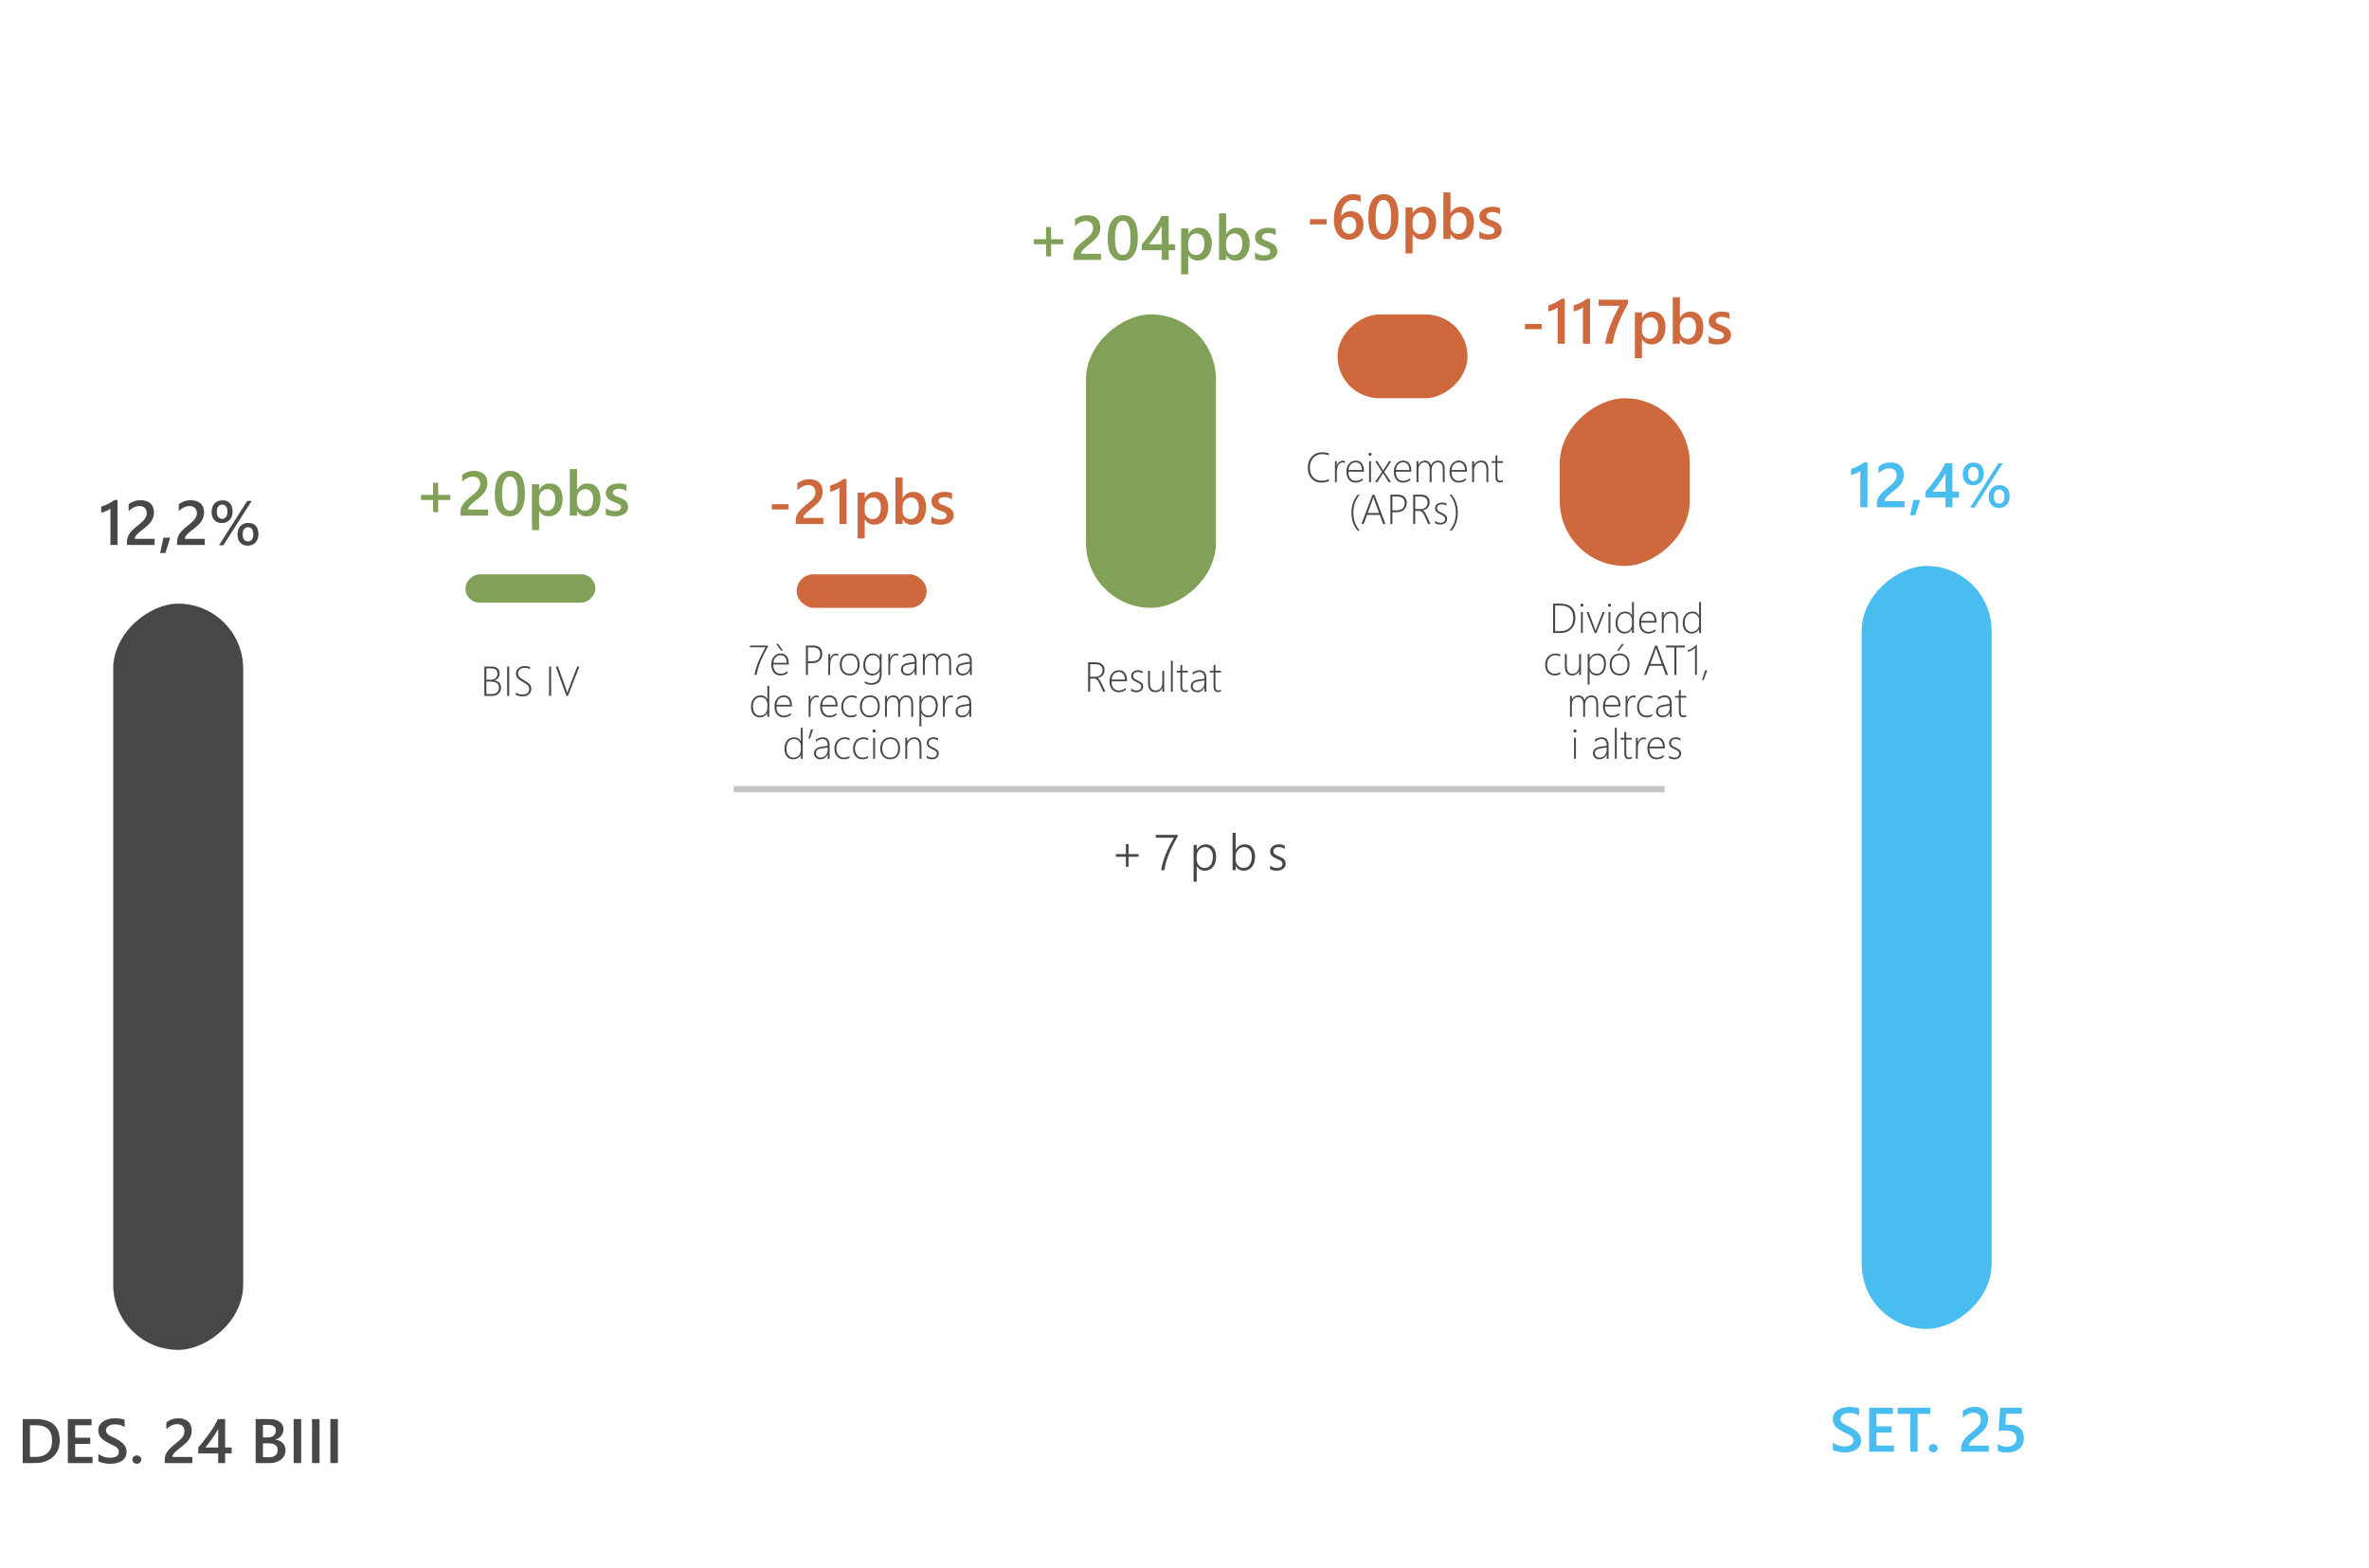 <svg width="565" height="374" viewBox="0 0 565 374" fill="none" xmlns="http://www.w3.org/2000/svg">
<rect x="27" y="321.998" width="178" height="31" rx="15.5" transform="rotate(-90 27 321.998)" fill="#474747"/>
<path d="M5.412 349V338.497H8.444C12.316 338.497 14.252 340.204 14.252 343.617C14.252 345.238 13.715 346.542 12.641 347.528C11.567 348.509 10.127 349 8.32 349H5.412ZM7.148 339.977V347.528H8.54C9.765 347.528 10.717 347.191 11.396 346.517C12.08 345.843 12.421 344.891 12.421 343.661C12.421 341.205 11.149 339.977 8.605 339.977H7.148ZM22.075 349H16.179V338.497H21.84V339.977H17.922V342.95H21.533V344.422H17.922V347.528H22.075V349ZM23.459 348.583V346.788C23.62 346.935 23.811 347.066 24.03 347.184C24.255 347.301 24.492 347.401 24.741 347.484C24.99 347.562 25.239 347.623 25.488 347.667C25.737 347.711 25.966 347.733 26.176 347.733C26.909 347.733 27.453 347.611 27.81 347.367C28.171 347.123 28.352 346.769 28.352 346.305C28.352 346.056 28.291 345.841 28.169 345.66C28.051 345.475 27.885 345.306 27.67 345.155C27.456 345.003 27.202 344.859 26.909 344.723C26.621 344.581 26.311 344.435 25.979 344.283C25.622 344.093 25.29 343.9 24.982 343.705C24.675 343.509 24.406 343.294 24.177 343.06C23.952 342.821 23.774 342.552 23.642 342.254C23.515 341.957 23.452 341.607 23.452 341.207C23.452 340.714 23.561 340.287 23.781 339.925C24.006 339.559 24.299 339.259 24.66 339.024C25.026 338.785 25.441 338.609 25.905 338.497C26.369 338.38 26.843 338.321 27.326 338.321C28.425 338.321 29.226 338.446 29.729 338.695V340.416C29.133 339.986 28.366 339.771 27.429 339.771C27.17 339.771 26.911 339.796 26.652 339.845C26.398 339.894 26.169 339.974 25.964 340.086C25.764 340.199 25.6 340.343 25.473 340.519C25.346 340.694 25.283 340.907 25.283 341.156C25.283 341.39 25.331 341.593 25.429 341.764C25.527 341.935 25.669 342.091 25.854 342.232C26.044 342.374 26.274 342.513 26.543 342.65C26.816 342.782 27.131 342.926 27.487 343.082C27.854 343.272 28.198 343.473 28.52 343.683C28.847 343.893 29.133 344.125 29.377 344.378C29.626 344.632 29.821 344.916 29.963 345.228C30.109 345.536 30.183 345.887 30.183 346.283C30.183 346.815 30.075 347.264 29.86 347.63C29.645 347.997 29.355 348.294 28.989 348.524C28.627 348.753 28.21 348.919 27.736 349.022C27.263 349.125 26.762 349.176 26.235 349.176C26.059 349.176 25.842 349.161 25.583 349.132C25.329 349.107 25.068 349.068 24.799 349.015C24.531 348.966 24.277 348.905 24.038 348.832C23.798 348.758 23.605 348.675 23.459 348.583ZM32.629 349.161C32.336 349.161 32.087 349.066 31.882 348.875C31.677 348.68 31.574 348.448 31.574 348.18C31.574 347.906 31.677 347.672 31.882 347.477C32.087 347.281 32.336 347.184 32.629 347.184C32.927 347.184 33.178 347.281 33.383 347.477C33.593 347.672 33.698 347.906 33.698 348.18C33.698 348.448 33.593 348.68 33.383 348.875C33.178 349.066 32.927 349.161 32.629 349.161ZM45.878 349H39.287V348.187C39.287 347.855 39.333 347.545 39.426 347.257C39.519 346.964 39.643 346.69 39.799 346.437C39.956 346.178 40.139 345.936 40.349 345.711C40.559 345.482 40.783 345.262 41.023 345.052C41.262 344.837 41.506 344.632 41.755 344.437C42.004 344.237 42.248 344.037 42.487 343.836C42.712 343.646 42.917 343.46 43.102 343.28C43.288 343.094 43.447 342.904 43.579 342.708C43.71 342.513 43.813 342.308 43.886 342.093C43.959 341.874 43.996 341.637 43.996 341.383C43.996 341.104 43.952 340.863 43.864 340.658C43.781 340.448 43.662 340.274 43.505 340.138C43.354 339.996 43.173 339.891 42.963 339.823C42.753 339.75 42.524 339.713 42.275 339.713C41.845 339.713 41.408 339.813 40.964 340.013C40.52 340.213 40.092 340.514 39.682 340.914V339.281C39.897 339.12 40.114 338.98 40.334 338.863C40.554 338.741 40.781 338.641 41.015 338.563C41.249 338.48 41.496 338.419 41.755 338.38C42.014 338.341 42.29 338.321 42.583 338.321C43.056 338.321 43.486 338.385 43.872 338.512C44.257 338.634 44.587 338.817 44.86 339.061C45.134 339.3 45.344 339.601 45.49 339.962C45.642 340.323 45.717 340.738 45.717 341.207C45.717 341.632 45.664 342.015 45.556 342.357C45.454 342.694 45.305 343.009 45.109 343.302C44.919 343.595 44.687 343.873 44.414 344.137C44.14 344.4 43.835 344.671 43.498 344.95C43.215 345.179 42.932 345.404 42.648 345.624C42.37 345.838 42.119 346.051 41.894 346.261C41.669 346.466 41.486 346.673 41.345 346.883C41.208 347.088 41.14 347.296 41.14 347.506V347.542H45.878V349ZM53.686 338.497V345.279H55.246V346.693H53.686V349H52.038V346.693H47.285V345.265C47.714 344.781 48.154 344.259 48.603 343.697C49.057 343.131 49.492 342.555 49.907 341.969C50.327 341.378 50.715 340.787 51.071 340.196C51.428 339.605 51.728 339.039 51.972 338.497H53.686ZM52.038 345.279V340.87C51.506 341.827 50.978 342.662 50.456 343.375C49.938 344.088 49.453 344.723 48.998 345.279H52.038ZM60.974 349V338.497H64.306C65.322 338.497 66.125 338.719 66.716 339.164C67.311 339.608 67.609 340.187 67.609 340.899C67.609 341.495 67.441 342.013 67.104 342.452C66.767 342.892 66.301 343.204 65.705 343.39V343.419C66.428 343.502 67.004 343.771 67.434 344.225C67.868 344.674 68.085 345.26 68.085 345.982C68.085 346.881 67.731 347.608 67.023 348.165C66.315 348.722 65.422 349 64.343 349H60.974ZM62.709 339.896V342.884H63.837C64.443 342.884 64.916 342.743 65.258 342.459C65.605 342.171 65.778 341.766 65.778 341.244C65.778 340.345 65.178 339.896 63.977 339.896H62.709ZM62.709 344.283V347.608H64.196C64.846 347.608 65.346 347.459 65.698 347.162C66.054 346.859 66.232 346.444 66.232 345.917C66.232 344.828 65.478 344.283 63.969 344.283H62.709ZM71.828 349H70.034V338.497H71.828V349ZM76.208 349H74.414V338.497H76.208V349ZM80.588 349H78.793V338.497H80.588V349Z" fill="#474747"/>
<path d="M28.037 119.261V129.998H26.337V121.341C26.03 121.561 25.698 121.749 25.341 121.905C24.99 122.056 24.587 122.19 24.133 122.308V120.857C24.416 120.765 24.689 120.667 24.953 120.564C25.217 120.462 25.476 120.347 25.73 120.22C25.988 120.093 26.247 119.952 26.506 119.795C26.77 119.639 27.041 119.461 27.319 119.261H28.037ZM36.877 129.998H30.285V129.185C30.285 128.853 30.331 128.543 30.424 128.255C30.517 127.962 30.642 127.688 30.798 127.435C30.954 127.176 31.137 126.934 31.347 126.709C31.557 126.48 31.782 126.26 32.021 126.05C32.26 125.835 32.504 125.63 32.753 125.435C33.002 125.235 33.247 125.035 33.486 124.834C33.71 124.644 33.916 124.458 34.101 124.278C34.287 124.092 34.445 123.902 34.577 123.707C34.709 123.511 34.812 123.306 34.885 123.091C34.958 122.872 34.995 122.635 34.995 122.381C34.995 122.103 34.951 121.861 34.863 121.656C34.78 121.446 34.66 121.272 34.504 121.136C34.352 120.994 34.172 120.889 33.962 120.821C33.752 120.748 33.523 120.711 33.273 120.711C32.844 120.711 32.407 120.811 31.962 121.011C31.518 121.211 31.091 121.512 30.681 121.912V120.279C30.895 120.118 31.113 119.979 31.332 119.861C31.552 119.739 31.779 119.639 32.014 119.561C32.248 119.478 32.495 119.417 32.753 119.378C33.012 119.339 33.288 119.319 33.581 119.319C34.055 119.319 34.484 119.383 34.87 119.51C35.256 119.632 35.585 119.815 35.859 120.059C36.132 120.298 36.342 120.599 36.489 120.96C36.64 121.321 36.716 121.736 36.716 122.205C36.716 122.63 36.662 123.013 36.555 123.355C36.452 123.692 36.303 124.007 36.108 124.3C35.917 124.593 35.685 124.871 35.412 125.135C35.139 125.398 34.834 125.669 34.497 125.948C34.213 126.177 33.93 126.402 33.647 126.622C33.369 126.836 33.117 127.049 32.893 127.259C32.668 127.464 32.485 127.671 32.343 127.881C32.206 128.086 32.138 128.294 32.138 128.504V128.541H36.877V129.998ZM40.598 128.248L39.462 131.902H38.188L38.994 128.248H40.598ZM48.83 129.998H42.238V129.185C42.238 128.853 42.285 128.543 42.377 128.255C42.47 127.962 42.595 127.688 42.751 127.435C42.907 127.176 43.09 126.934 43.3 126.709C43.51 126.48 43.735 126.26 43.974 126.05C44.213 125.835 44.458 125.63 44.706 125.435C44.956 125.235 45.2 125.035 45.439 124.834C45.664 124.644 45.869 124.458 46.054 124.278C46.24 124.092 46.398 123.902 46.53 123.707C46.662 123.511 46.765 123.306 46.838 123.091C46.911 122.872 46.948 122.635 46.948 122.381C46.948 122.103 46.904 121.861 46.816 121.656C46.733 121.446 46.613 121.272 46.457 121.136C46.306 120.994 46.125 120.889 45.915 120.821C45.705 120.748 45.476 120.711 45.227 120.711C44.797 120.711 44.36 120.811 43.916 121.011C43.471 121.211 43.044 121.512 42.634 121.912V120.279C42.849 120.118 43.066 119.979 43.286 119.861C43.505 119.739 43.732 119.639 43.967 119.561C44.201 119.478 44.448 119.417 44.706 119.378C44.965 119.339 45.241 119.319 45.534 119.319C46.008 119.319 46.438 119.383 46.823 119.51C47.209 119.632 47.539 119.815 47.812 120.059C48.085 120.298 48.295 120.599 48.442 120.96C48.593 121.321 48.669 121.736 48.669 122.205C48.669 122.63 48.615 123.013 48.508 123.355C48.405 123.692 48.256 124.007 48.061 124.3C47.871 124.593 47.639 124.871 47.365 125.135C47.092 125.398 46.787 125.669 46.45 125.948C46.166 126.177 45.883 126.402 45.6 126.622C45.322 126.836 45.07 127.049 44.846 127.259C44.621 127.464 44.438 127.671 44.296 127.881C44.16 128.086 44.091 128.294 44.091 128.504V128.541H48.83V129.998ZM52.902 124.769C52.16 124.769 51.569 124.532 51.13 124.058C50.69 123.58 50.471 122.942 50.471 122.146C50.471 121.277 50.703 120.594 51.166 120.096C51.635 119.593 52.265 119.341 53.056 119.341C53.823 119.341 54.416 119.573 54.836 120.037C55.261 120.501 55.473 121.153 55.473 121.993C55.473 122.833 55.236 123.506 54.763 124.014C54.289 124.517 53.669 124.769 52.902 124.769ZM53.005 120.367C52.605 120.367 52.287 120.521 52.053 120.828C51.823 121.136 51.709 121.558 51.709 122.095C51.709 122.623 51.821 123.033 52.045 123.326C52.275 123.619 52.587 123.765 52.983 123.765C53.378 123.765 53.688 123.614 53.913 123.311C54.138 123.003 54.25 122.579 54.25 122.037C54.25 121.509 54.138 121.099 53.913 120.806C53.693 120.513 53.391 120.367 53.005 120.367ZM60.014 119.495L53.276 130.071H52.228L58.959 119.495H60.014ZM59.069 130.159C58.327 130.159 57.736 129.922 57.297 129.449C56.857 128.97 56.638 128.333 56.638 127.537C56.638 126.668 56.87 125.984 57.334 125.486C57.802 124.983 58.432 124.732 59.223 124.732C59.99 124.732 60.583 124.964 61.003 125.428C61.428 125.892 61.64 126.543 61.64 127.383C61.64 128.223 61.403 128.897 60.93 129.405C60.456 129.908 59.836 130.159 59.069 130.159ZM59.172 125.757C58.772 125.757 58.454 125.911 58.22 126.219C57.99 126.526 57.876 126.949 57.876 127.486C57.876 128.013 57.988 128.423 58.212 128.716C58.442 129.009 58.754 129.156 59.15 129.156C59.545 129.156 59.855 129.004 60.08 128.702C60.305 128.394 60.417 127.969 60.417 127.427C60.417 126.9 60.305 126.49 60.08 126.197C59.86 125.904 59.558 125.757 59.172 125.757Z" fill="#474747"/>
<rect x="444" y="317" width="182" height="31" rx="15.5" transform="rotate(-90 444 317)" fill="#4ABDF0"/>
<path d="M445.383 110.261V120.998H443.684V112.341C443.376 112.561 443.044 112.749 442.688 112.905C442.336 113.056 441.933 113.19 441.479 113.308V111.857C441.762 111.765 442.036 111.667 442.299 111.564C442.563 111.462 442.822 111.347 443.076 111.22C443.334 111.093 443.593 110.952 443.852 110.795C444.116 110.639 444.387 110.461 444.665 110.261H445.383ZM454.223 120.998H447.631V120.185C447.631 119.853 447.678 119.543 447.771 119.255C447.863 118.962 447.988 118.688 448.144 118.435C448.3 118.176 448.483 117.934 448.693 117.709C448.903 117.48 449.128 117.26 449.367 117.05C449.606 116.835 449.851 116.63 450.1 116.435C450.349 116.235 450.593 116.035 450.832 115.834C451.057 115.644 451.262 115.458 451.447 115.278C451.633 115.092 451.792 114.902 451.923 114.707C452.055 114.511 452.158 114.306 452.231 114.091C452.304 113.872 452.341 113.635 452.341 113.381C452.341 113.103 452.297 112.861 452.209 112.656C452.126 112.446 452.006 112.272 451.85 112.136C451.699 111.994 451.518 111.889 451.308 111.821C451.098 111.748 450.869 111.711 450.62 111.711C450.19 111.711 449.753 111.811 449.309 112.011C448.864 112.211 448.437 112.512 448.027 112.912V111.279C448.242 111.118 448.459 110.979 448.679 110.861C448.898 110.739 449.125 110.639 449.36 110.561C449.594 110.478 449.841 110.417 450.1 110.378C450.358 110.339 450.634 110.319 450.927 110.319C451.401 110.319 451.831 110.383 452.216 110.51C452.602 110.632 452.932 110.815 453.205 111.059C453.479 111.298 453.688 111.599 453.835 111.96C453.986 112.321 454.062 112.736 454.062 113.205C454.062 113.63 454.008 114.013 453.901 114.355C453.798 114.692 453.649 115.007 453.454 115.3C453.264 115.593 453.032 115.871 452.758 116.135C452.485 116.398 452.18 116.669 451.843 116.948C451.56 117.177 451.276 117.402 450.993 117.622C450.715 117.836 450.463 118.049 450.239 118.259C450.014 118.464 449.831 118.671 449.689 118.881C449.553 119.086 449.484 119.294 449.484 119.504V119.541H454.223V120.998ZM457.944 119.248L456.809 122.902H455.534L456.34 119.248H457.944ZM465.649 110.495V117.277H467.209V118.691H465.649V120.998H464.001V118.691H459.248V117.263C459.677 116.779 460.117 116.257 460.566 115.695C461.02 115.129 461.455 114.553 461.87 113.967C462.29 113.376 462.678 112.785 463.034 112.194C463.391 111.604 463.691 111.037 463.935 110.495H465.649ZM464.001 117.277V112.868C463.469 113.825 462.941 114.66 462.419 115.373C461.901 116.086 461.416 116.721 460.961 117.277H464.001ZM470.556 115.769C469.814 115.769 469.223 115.532 468.784 115.058C468.344 114.58 468.125 113.942 468.125 113.146C468.125 112.277 468.356 111.594 468.82 111.096C469.289 110.593 469.919 110.341 470.71 110.341C471.477 110.341 472.07 110.573 472.49 111.037C472.915 111.501 473.127 112.153 473.127 112.993C473.127 113.833 472.89 114.506 472.417 115.014C471.943 115.517 471.323 115.769 470.556 115.769ZM470.659 111.367C470.258 111.367 469.941 111.521 469.707 111.828C469.477 112.136 469.362 112.558 469.362 113.095C469.362 113.623 469.475 114.033 469.699 114.326C469.929 114.619 470.241 114.765 470.637 114.765C471.032 114.765 471.342 114.614 471.567 114.311C471.792 114.003 471.904 113.579 471.904 113.037C471.904 112.509 471.792 112.099 471.567 111.806C471.347 111.513 471.044 111.367 470.659 111.367ZM477.668 110.495L470.93 121.071H469.882L476.613 110.495H477.668ZM476.723 121.159C475.981 121.159 475.39 120.922 474.951 120.449C474.511 119.97 474.292 119.333 474.292 118.537C474.292 117.668 474.523 116.984 474.987 116.486C475.456 115.983 476.086 115.732 476.877 115.732C477.644 115.732 478.237 115.964 478.657 116.428C479.082 116.892 479.294 117.543 479.294 118.383C479.294 119.223 479.057 119.897 478.583 120.405C478.11 120.908 477.49 121.159 476.723 121.159ZM476.826 116.757C476.425 116.757 476.108 116.911 475.874 117.219C475.644 117.526 475.529 117.949 475.529 118.486C475.529 119.013 475.642 119.423 475.866 119.716C476.096 120.009 476.408 120.156 476.804 120.156C477.199 120.156 477.509 120.004 477.734 119.702C477.958 119.394 478.071 118.969 478.071 118.427C478.071 117.9 477.958 117.49 477.734 117.197C477.514 116.904 477.211 116.757 476.826 116.757Z" fill="#4ABDF0"/>
<path d="M437.134 345.87V344.075C437.295 344.222 437.485 344.354 437.705 344.471C437.93 344.588 438.167 344.688 438.416 344.771C438.665 344.849 438.914 344.91 439.163 344.954C439.412 344.998 439.641 345.02 439.851 345.02C440.583 345.02 441.128 344.898 441.484 344.654C441.846 344.41 442.026 344.056 442.026 343.592C442.026 343.343 441.965 343.128 441.843 342.947C441.726 342.762 441.56 342.593 441.345 342.442C441.13 342.291 440.876 342.146 440.583 342.01C440.295 341.868 439.985 341.722 439.653 341.57C439.297 341.38 438.965 341.187 438.657 340.992C438.35 340.796 438.081 340.582 437.852 340.347C437.627 340.108 437.449 339.839 437.317 339.542C437.19 339.244 437.126 338.895 437.126 338.494C437.126 338.001 437.236 337.574 437.456 337.212C437.681 336.846 437.974 336.546 438.335 336.312C438.701 336.072 439.116 335.896 439.58 335.784C440.044 335.667 440.518 335.608 441.001 335.608C442.1 335.608 442.9 335.733 443.403 335.982V337.703C442.808 337.273 442.041 337.059 441.104 337.059C440.845 337.059 440.586 337.083 440.327 337.132C440.073 337.181 439.844 337.261 439.639 337.374C439.438 337.486 439.275 337.63 439.148 337.806C439.021 337.981 438.958 338.194 438.958 338.443C438.958 338.677 439.006 338.88 439.104 339.051C439.202 339.222 439.343 339.378 439.529 339.52C439.719 339.661 439.949 339.8 440.217 339.937C440.491 340.069 440.806 340.213 441.162 340.369C441.528 340.56 441.873 340.76 442.195 340.97C442.522 341.18 442.808 341.412 443.052 341.666C443.301 341.919 443.496 342.203 443.638 342.515C443.784 342.823 443.857 343.174 443.857 343.57C443.857 344.102 443.75 344.551 443.535 344.917C443.32 345.284 443.03 345.582 442.664 345.811C442.302 346.041 441.885 346.207 441.411 346.309C440.938 346.412 440.437 346.463 439.91 346.463C439.734 346.463 439.517 346.448 439.258 346.419C439.004 346.395 438.743 346.355 438.474 346.302C438.206 346.253 437.952 346.192 437.712 346.119C437.473 346.045 437.28 345.962 437.134 345.87ZM451.687 346.287H445.791V335.784H451.453V337.264H447.534V340.237H451.145V341.709H447.534V344.815H451.687V346.287ZM460.366 337.264H457.349V346.287H455.605V337.264H452.595V335.784H460.366V337.264ZM461.069 346.448C460.776 346.448 460.527 346.353 460.322 346.163C460.117 345.967 460.015 345.735 460.015 345.467C460.015 345.193 460.117 344.959 460.322 344.764C460.527 344.568 460.776 344.471 461.069 344.471C461.367 344.471 461.619 344.568 461.824 344.764C462.034 344.959 462.139 345.193 462.139 345.467C462.139 345.735 462.034 345.967 461.824 346.163C461.619 346.353 461.367 346.448 461.069 346.448ZM474.319 346.287H467.727V345.474C467.727 345.142 467.773 344.832 467.866 344.544C467.959 344.251 468.083 343.978 468.24 343.724C468.396 343.465 468.579 343.223 468.789 342.999C468.999 342.769 469.224 342.549 469.463 342.339C469.702 342.125 469.946 341.919 470.195 341.724C470.444 341.524 470.688 341.324 470.928 341.124C471.152 340.933 471.357 340.748 471.543 340.567C471.729 340.381 471.887 340.191 472.019 339.996C472.151 339.8 472.253 339.595 472.327 339.38C472.4 339.161 472.437 338.924 472.437 338.67C472.437 338.392 472.393 338.15 472.305 337.945C472.222 337.735 472.102 337.562 471.946 337.425C471.794 337.283 471.614 337.178 471.404 337.11C471.194 337.037 470.964 337 470.715 337C470.286 337 469.849 337.1 469.404 337.3C468.96 337.5 468.533 337.801 468.123 338.201V336.568C468.337 336.407 468.555 336.268 468.774 336.15C468.994 336.028 469.221 335.928 469.456 335.85C469.69 335.767 469.937 335.706 470.195 335.667C470.454 335.628 470.73 335.608 471.023 335.608C471.497 335.608 471.926 335.672 472.312 335.799C472.698 335.921 473.027 336.104 473.301 336.348C473.574 336.587 473.784 336.888 473.931 337.249C474.082 337.61 474.158 338.025 474.158 338.494C474.158 338.919 474.104 339.302 473.997 339.644C473.894 339.981 473.745 340.296 473.55 340.589C473.359 340.882 473.127 341.16 472.854 341.424C472.581 341.688 472.275 341.958 471.938 342.237C471.655 342.466 471.372 342.691 471.089 342.911C470.811 343.125 470.559 343.338 470.334 343.548C470.11 343.753 469.927 343.96 469.785 344.17C469.648 344.375 469.58 344.583 469.58 344.793V344.83H474.319V346.287ZM476.479 346.045V344.412C477.168 344.876 477.866 345.108 478.574 345.108C479.287 345.108 479.861 344.927 480.295 344.566C480.73 344.2 480.947 343.714 480.947 343.108C480.947 342.513 480.725 342.049 480.281 341.717C479.841 341.385 479.209 341.219 478.384 341.219C478.101 341.219 477.527 341.248 476.663 341.307L477.036 335.784H482.207V337.234H478.45L478.274 339.864C478.611 339.844 478.916 339.834 479.189 339.834C480.303 339.834 481.162 340.12 481.768 340.691C482.378 341.263 482.683 342.044 482.683 343.035C482.683 344.075 482.334 344.91 481.636 345.54C480.942 346.165 479.988 346.478 478.772 346.478C477.747 346.478 476.982 346.333 476.479 346.045Z" fill="#4ABDF0"/>
<rect x="259" y="144.998" width="70" height="31" rx="15.5" transform="rotate(-90 259 144.998)" fill="#81A159"/>
<path d="M253.577 58.265H250.684V61.158H249.475V58.265H246.582V57.056H249.475V54.156H250.684V57.056H253.577V58.265ZM262.585 62H255.994V61.187C255.994 60.855 256.04 60.545 256.133 60.257C256.226 59.964 256.35 59.69 256.506 59.437C256.663 59.178 256.846 58.936 257.056 58.711C257.266 58.482 257.49 58.262 257.729 58.052C257.969 57.837 258.213 57.632 258.462 57.437C258.711 57.237 258.955 57.037 259.194 56.836C259.419 56.646 259.624 56.46 259.81 56.28C259.995 56.094 260.154 55.904 260.286 55.709C260.417 55.513 260.52 55.308 260.593 55.093C260.667 54.873 260.703 54.637 260.703 54.383C260.703 54.105 260.659 53.863 260.571 53.658C260.488 53.448 260.369 53.274 260.212 53.138C260.061 52.996 259.88 52.891 259.67 52.823C259.46 52.749 259.231 52.713 258.982 52.713C258.552 52.713 258.115 52.813 257.671 53.013C257.227 53.213 256.799 53.514 256.389 53.914V52.281C256.604 52.12 256.821 51.98 257.041 51.863C257.261 51.741 257.488 51.641 257.722 51.563C257.957 51.48 258.203 51.419 258.462 51.38C258.721 51.341 258.997 51.321 259.29 51.321C259.763 51.321 260.193 51.385 260.579 51.512C260.964 51.634 261.294 51.817 261.567 52.061C261.841 52.3 262.051 52.601 262.197 52.962C262.349 53.323 262.424 53.738 262.424 54.207C262.424 54.632 262.371 55.015 262.263 55.357C262.161 55.694 262.012 56.009 261.816 56.302C261.626 56.595 261.394 56.873 261.121 57.137C260.847 57.4 260.542 57.671 260.205 57.95C259.922 58.179 259.639 58.404 259.355 58.623C259.077 58.838 258.826 59.051 258.601 59.261C258.376 59.466 258.193 59.673 258.052 59.883C257.915 60.088 257.847 60.296 257.847 60.506V60.542H262.585V62ZM267.661 62.176C266.567 62.176 265.713 61.729 265.098 60.835C264.487 59.942 264.182 58.65 264.182 56.961C264.182 55.105 264.502 53.702 265.142 52.749C265.781 51.797 266.704 51.321 267.91 51.321C270.22 51.321 271.375 53.116 271.375 56.705C271.375 58.482 271.047 59.839 270.393 60.777C269.744 61.709 268.833 62.176 267.661 62.176ZM267.83 52.676C266.555 52.676 265.918 54.08 265.918 56.888C265.918 59.515 266.543 60.828 267.793 60.828C269.023 60.828 269.639 59.493 269.639 56.822C269.639 54.058 269.036 52.676 267.83 52.676ZM278.728 51.497V58.279H280.288V59.693H278.728V62H277.08V59.693H272.327V58.265C272.756 57.781 273.196 57.259 273.645 56.697C274.099 56.131 274.534 55.555 274.949 54.969C275.369 54.378 275.757 53.787 276.113 53.196C276.47 52.605 276.77 52.039 277.014 51.497H278.728ZM277.08 58.279V53.87C276.548 54.827 276.021 55.662 275.498 56.375C274.98 57.088 274.495 57.723 274.041 58.279H277.08ZM283.423 60.894H283.394V65.45H281.694V54.5H283.394V55.818H283.423C284.004 54.822 284.854 54.324 285.972 54.324C286.924 54.324 287.666 54.659 288.198 55.328C288.73 55.997 288.997 56.895 288.997 58.023C288.997 59.273 288.696 60.274 288.096 61.026C287.495 61.778 286.675 62.154 285.635 62.154C284.678 62.154 283.94 61.734 283.423 60.894ZM283.379 57.935V58.865C283.379 59.412 283.552 59.876 283.899 60.257C284.25 60.638 284.695 60.828 285.232 60.828C285.862 60.828 286.355 60.584 286.711 60.096C287.073 59.602 287.253 58.916 287.253 58.038C287.253 57.3 287.085 56.724 286.748 56.309C286.416 55.889 285.964 55.679 285.393 55.679C284.788 55.679 284.299 55.894 283.928 56.324C283.562 56.753 283.379 57.291 283.379 57.935ZM292.461 60.916H292.432V62H290.732V50.897H292.432V55.818H292.461C293.042 54.822 293.892 54.324 295.01 54.324C295.957 54.324 296.697 54.661 297.229 55.335C297.766 56.004 298.035 56.902 298.035 58.03C298.035 59.285 297.734 60.291 297.134 61.048C296.533 61.8 295.713 62.176 294.673 62.176C293.696 62.176 292.959 61.756 292.461 60.916ZM292.417 57.935V58.865C292.417 59.412 292.59 59.876 292.937 60.257C293.289 60.638 293.733 60.828 294.27 60.828C294.9 60.828 295.393 60.584 295.75 60.096C296.111 59.602 296.292 58.916 296.292 58.038C296.292 57.3 296.123 56.724 295.786 56.309C295.454 55.889 295.002 55.679 294.431 55.679C293.826 55.679 293.337 55.894 292.966 56.324C292.6 56.753 292.417 57.291 292.417 57.935ZM299.302 61.766V60.191C299.937 60.674 300.637 60.916 301.404 60.916C302.429 60.916 302.942 60.613 302.942 60.008C302.942 59.837 302.898 59.693 302.81 59.576C302.722 59.454 302.603 59.346 302.451 59.253C302.305 59.161 302.129 59.078 301.924 59.004C301.724 58.931 301.499 58.848 301.25 58.755C300.942 58.633 300.664 58.504 300.415 58.367C300.171 58.23 299.966 58.077 299.8 57.906C299.639 57.73 299.517 57.532 299.434 57.312C299.351 57.093 299.309 56.836 299.309 56.544C299.309 56.182 299.395 55.865 299.565 55.591C299.736 55.313 299.966 55.081 300.254 54.895C300.542 54.705 300.869 54.563 301.235 54.471C301.602 54.373 301.98 54.324 302.371 54.324C303.064 54.324 303.684 54.429 304.231 54.639V56.126C303.704 55.765 303.098 55.584 302.415 55.584C302.2 55.584 302.004 55.606 301.829 55.65C301.658 55.694 301.511 55.755 301.389 55.833C301.267 55.911 301.172 56.006 301.104 56.119C301.035 56.226 301.001 56.346 301.001 56.477C301.001 56.639 301.035 56.775 301.104 56.888C301.172 57 301.272 57.1 301.404 57.188C301.541 57.271 301.702 57.349 301.887 57.422C302.078 57.491 302.295 57.566 302.539 57.649C302.861 57.781 303.149 57.916 303.403 58.052C303.662 58.189 303.882 58.345 304.062 58.521C304.243 58.692 304.382 58.892 304.48 59.122C304.578 59.346 304.626 59.615 304.626 59.927C304.626 60.308 304.539 60.64 304.363 60.923C304.187 61.206 303.953 61.441 303.66 61.627C303.367 61.812 303.027 61.949 302.642 62.037C302.261 62.129 301.858 62.176 301.433 62.176C300.613 62.176 299.902 62.039 299.302 61.766Z" fill="#81A159"/>
<path d="M263.096 164.998L262.163 162.947C261.971 162.524 261.779 162.241 261.587 162.098C261.395 161.951 261.154 161.878 260.864 161.878H259.995V164.998H259.512V157.996H261.455C262.074 157.996 262.559 158.164 262.91 158.499C263.265 158.831 263.442 159.271 263.442 159.817C263.442 160.322 263.298 160.743 263.008 161.082C262.718 161.421 262.313 161.639 261.792 161.736V161.756C262.069 161.867 262.339 162.203 262.603 162.767L263.643 164.998H263.096ZM259.995 158.44V161.438H261.201C261.735 161.438 262.158 161.299 262.471 161.019C262.786 160.739 262.944 160.354 262.944 159.866C262.944 159.42 262.803 159.072 262.52 158.821C262.236 158.567 261.831 158.44 261.304 158.44H259.995ZM265.078 162.518C265.078 163.204 265.236 163.742 265.552 164.129C265.871 164.516 266.307 164.71 266.86 164.71C267.42 164.71 267.967 164.503 268.501 164.09V164.568C267.983 164.936 267.406 165.12 266.768 165.12C266.123 165.12 265.602 164.889 265.205 164.427C264.808 163.965 264.609 163.312 264.609 162.469C264.609 161.74 264.816 161.126 265.229 160.628C265.646 160.127 266.187 159.876 266.851 159.876C267.472 159.876 267.949 160.094 268.281 160.53C268.613 160.966 268.779 161.562 268.779 162.317V162.518H265.078ZM268.311 162.107C268.291 161.531 268.153 161.084 267.896 160.765C267.638 160.446 267.284 160.286 266.831 160.286C266.362 160.286 265.973 160.444 265.664 160.76C265.358 161.072 265.169 161.521 265.098 162.107H268.311ZM269.761 164.778V164.236C269.93 164.383 270.135 164.498 270.376 164.583C270.617 164.668 270.825 164.71 271.001 164.71C271.785 164.71 272.178 164.389 272.178 163.748C272.178 163.527 272.091 163.338 271.919 163.182C271.746 163.025 271.466 162.864 271.079 162.698C270.601 162.49 270.264 162.275 270.068 162.054C269.876 161.829 269.78 161.557 269.78 161.238C269.78 160.831 269.935 160.503 270.244 160.252C270.557 160.001 270.941 159.876 271.396 159.876C271.826 159.876 272.194 159.964 272.5 160.14V160.647C272.129 160.407 271.745 160.286 271.348 160.286C271.019 160.286 270.754 160.372 270.552 160.545C270.35 160.714 270.249 160.936 270.249 161.209C270.249 161.447 270.312 161.64 270.439 161.79C270.566 161.937 270.846 162.106 271.279 162.298C271.8 162.532 272.158 162.75 272.354 162.952C272.549 163.151 272.646 163.416 272.646 163.748C272.646 164.145 272.497 164.474 272.197 164.734C271.901 164.992 271.491 165.12 270.967 165.12C270.485 165.12 270.083 165.006 269.761 164.778ZM277.207 164.998V164.09H277.188C276.839 164.777 276.302 165.12 275.576 165.12C274.395 165.12 273.804 164.376 273.804 162.889V159.998H274.258V162.776C274.258 163.453 274.368 163.945 274.59 164.251C274.814 164.557 275.166 164.71 275.645 164.71C276.11 164.71 276.486 164.539 276.772 164.197C277.062 163.855 277.207 163.4 277.207 162.83V159.998H277.656V164.998H277.207ZM279.258 164.998V157.596H279.707V164.998H279.258ZM283.286 164.93C283.052 165.04 282.832 165.096 282.627 165.096C281.888 165.096 281.519 164.653 281.519 163.768V160.408H280.62V159.998H281.519V158.699C281.59 158.673 281.665 158.647 281.743 158.621C281.821 158.598 281.896 158.574 281.968 158.548V159.998H283.286V160.408H281.968V163.709C281.968 164.054 282.021 164.305 282.129 164.461C282.24 164.614 282.425 164.69 282.686 164.69C282.871 164.69 283.071 164.63 283.286 164.51V164.93ZM287.266 164.998V163.997H287.246C287.087 164.339 286.854 164.612 286.548 164.817C286.245 165.019 285.908 165.12 285.537 165.12C285.062 165.12 284.686 164.987 284.409 164.72C284.132 164.453 283.994 164.116 283.994 163.709C283.994 162.837 284.572 162.309 285.728 162.127L287.266 161.897C287.266 160.823 286.862 160.286 286.055 160.286C285.505 160.286 284.969 160.507 284.448 160.95V160.408C284.634 160.262 284.884 160.136 285.2 160.032C285.519 159.928 285.819 159.876 286.099 159.876C286.613 159.876 287.01 160.035 287.29 160.354C287.573 160.674 287.715 161.137 287.715 161.746V164.998H287.266ZM285.889 162.508C285.365 162.583 284.997 162.705 284.785 162.874C284.574 163.04 284.468 163.312 284.468 163.689C284.468 163.986 284.565 164.23 284.761 164.422C284.959 164.614 285.234 164.71 285.586 164.71C286.068 164.71 286.468 164.533 286.787 164.178C287.106 163.82 287.266 163.359 287.266 162.796V162.308L285.889 162.508ZM291.196 164.93C290.962 165.04 290.742 165.096 290.537 165.096C289.798 165.096 289.429 164.653 289.429 163.768V160.408H288.53V159.998H289.429V158.699C289.5 158.673 289.575 158.647 289.653 158.621C289.731 158.598 289.806 158.574 289.878 158.548V159.998H291.196V160.408H289.878V163.709C289.878 164.054 289.932 164.305 290.039 164.461C290.15 164.614 290.335 164.69 290.596 164.69C290.781 164.69 290.981 164.63 291.196 164.51V164.93Z" fill="#474747"/>
<rect x="319" y="94.998" width="20" height="31" rx="10" transform="rotate(-90 319 94.998)" fill="#CE693E"/>
<path d="M316.404 53.526H312.405V52.274H316.404V53.526ZM325.186 53.622C325.186 54.149 325.098 54.63 324.922 55.065C324.751 55.499 324.512 55.875 324.204 56.192C323.896 56.505 323.53 56.749 323.105 56.925C322.686 57.096 322.229 57.181 321.736 57.181C321.208 57.181 320.723 57.079 320.278 56.873C319.839 56.669 319.458 56.363 319.136 55.958C318.818 55.553 318.572 55.05 318.396 54.449C318.22 53.844 318.132 53.143 318.132 52.347C318.132 51.376 318.247 50.514 318.477 49.762C318.711 49.01 319.031 48.38 319.436 47.872C319.841 47.364 320.317 46.978 320.864 46.715C321.411 46.451 322.002 46.319 322.637 46.319C323.032 46.319 323.391 46.346 323.713 46.4C324.041 46.454 324.302 46.527 324.497 46.62V48.15C324.248 48.023 323.982 47.916 323.699 47.828C323.416 47.74 323.091 47.696 322.725 47.696C322.314 47.696 321.936 47.779 321.589 47.945C321.243 48.111 320.942 48.355 320.688 48.678C320.439 48.995 320.242 49.391 320.095 49.864C319.954 50.333 319.88 50.875 319.875 51.49H319.919C320.144 51.144 320.447 50.87 320.828 50.67C321.213 50.47 321.665 50.37 322.183 50.37C322.642 50.37 323.054 50.445 323.42 50.597C323.792 50.743 324.106 50.958 324.365 51.241C324.629 51.52 324.832 51.861 324.973 52.267C325.115 52.667 325.186 53.119 325.186 53.622ZM323.472 53.761C323.472 53.458 323.435 53.182 323.362 52.933C323.293 52.684 323.186 52.472 323.04 52.296C322.898 52.115 322.717 51.976 322.498 51.878C322.283 51.781 322.029 51.732 321.736 51.732C321.443 51.732 321.184 51.786 320.959 51.893C320.74 51.996 320.554 52.132 320.403 52.303C320.251 52.474 320.137 52.669 320.059 52.889C319.985 53.109 319.949 53.334 319.949 53.563C319.949 53.812 319.983 54.068 320.051 54.332C320.125 54.591 320.234 54.828 320.381 55.042C320.527 55.257 320.713 55.435 320.938 55.577C321.167 55.714 321.438 55.782 321.75 55.782C322.029 55.782 322.275 55.731 322.49 55.628C322.705 55.526 322.883 55.384 323.025 55.204C323.171 55.023 323.281 54.81 323.354 54.566C323.433 54.317 323.472 54.049 323.472 53.761ZM329.814 57.174C328.721 57.174 327.866 56.727 327.251 55.834C326.641 54.94 326.335 53.648 326.335 51.959C326.335 50.103 326.655 48.7 327.295 47.748C327.935 46.795 328.857 46.319 330.063 46.319C332.373 46.319 333.528 48.114 333.528 51.703C333.528 53.48 333.201 54.837 332.546 55.775C331.897 56.708 330.986 57.174 329.814 57.174ZM329.983 47.674C328.708 47.674 328.071 49.078 328.071 51.886C328.071 54.513 328.696 55.826 329.946 55.826C331.177 55.826 331.792 54.491 331.792 51.82C331.792 49.056 331.189 47.674 329.983 47.674ZM336.934 55.892H336.904V60.448H335.205V49.498H336.904V50.816H336.934C337.515 49.82 338.364 49.322 339.482 49.322C340.435 49.322 341.177 49.657 341.709 50.326C342.241 50.995 342.507 51.893 342.507 53.021C342.507 54.271 342.207 55.272 341.606 56.024C341.006 56.776 340.186 57.152 339.146 57.152C338.188 57.152 337.451 56.732 336.934 55.892ZM336.89 52.933V53.863C336.89 54.41 337.063 54.874 337.41 55.255C337.761 55.636 338.206 55.826 338.743 55.826C339.373 55.826 339.866 55.582 340.222 55.094C340.583 54.601 340.764 53.915 340.764 53.036C340.764 52.298 340.596 51.722 340.259 51.307C339.927 50.887 339.475 50.677 338.904 50.677C338.298 50.677 337.81 50.892 337.439 51.322C337.073 51.752 336.89 52.289 336.89 52.933ZM345.972 55.914H345.942V56.998H344.243V45.895H345.942V50.816H345.972C346.553 49.82 347.402 49.322 348.521 49.322C349.468 49.322 350.208 49.659 350.74 50.333C351.277 51.002 351.545 51.9 351.545 53.028C351.545 54.283 351.245 55.289 350.645 56.046C350.044 56.798 349.224 57.174 348.184 57.174C347.207 57.174 346.47 56.754 345.972 55.914ZM345.928 52.933V53.863C345.928 54.41 346.101 54.874 346.448 55.255C346.799 55.636 347.244 55.826 347.781 55.826C348.411 55.826 348.904 55.582 349.26 55.094C349.622 54.601 349.802 53.915 349.802 53.036C349.802 52.298 349.634 51.722 349.297 51.307C348.965 50.887 348.513 50.677 347.942 50.677C347.336 50.677 346.848 50.892 346.477 51.322C346.111 51.752 345.928 52.289 345.928 52.933ZM352.812 56.764V55.189C353.447 55.672 354.148 55.914 354.915 55.914C355.94 55.914 356.453 55.611 356.453 55.006C356.453 54.835 356.409 54.691 356.321 54.574C356.233 54.452 356.113 54.344 355.962 54.252C355.815 54.159 355.64 54.076 355.435 54.002C355.234 53.929 355.01 53.846 354.761 53.753C354.453 53.631 354.175 53.502 353.926 53.365C353.682 53.228 353.477 53.075 353.311 52.904C353.149 52.728 353.027 52.53 352.944 52.31C352.861 52.091 352.82 51.834 352.82 51.541C352.82 51.18 352.905 50.863 353.076 50.589C353.247 50.311 353.477 50.079 353.765 49.894C354.053 49.703 354.38 49.562 354.746 49.469C355.112 49.371 355.491 49.322 355.881 49.322C356.575 49.322 357.195 49.427 357.742 49.637V51.124C357.214 50.763 356.609 50.582 355.925 50.582C355.71 50.582 355.515 50.604 355.339 50.648C355.168 50.692 355.022 50.753 354.9 50.831C354.778 50.909 354.683 51.004 354.614 51.117C354.546 51.224 354.512 51.344 354.512 51.476C354.512 51.637 354.546 51.773 354.614 51.886C354.683 51.998 354.783 52.098 354.915 52.186C355.051 52.269 355.212 52.347 355.398 52.42C355.588 52.489 355.806 52.565 356.05 52.648C356.372 52.779 356.66 52.914 356.914 53.05C357.173 53.187 357.393 53.343 357.573 53.519C357.754 53.69 357.893 53.89 357.991 54.12C358.088 54.344 358.137 54.613 358.137 54.925C358.137 55.306 358.049 55.638 357.874 55.921C357.698 56.205 357.463 56.439 357.17 56.624C356.877 56.81 356.538 56.947 356.152 57.035C355.771 57.127 355.369 57.174 354.944 57.174C354.124 57.174 353.413 57.037 352.812 56.764Z" fill="#CE693E"/>
<path d="M316.924 114.769C316.357 115.003 315.767 115.12 315.151 115.12C314.194 115.12 313.413 114.799 312.808 114.158C312.205 113.514 311.904 112.674 311.904 111.639C311.904 110.503 312.231 109.593 312.886 108.909C313.54 108.222 314.372 107.879 315.381 107.879C315.918 107.879 316.432 107.965 316.924 108.138V108.65C316.432 108.429 315.915 108.318 315.371 108.318C314.492 108.318 313.778 108.616 313.228 109.212C312.677 109.808 312.402 110.6 312.402 111.59C312.402 112.544 312.664 113.297 313.188 113.851C313.716 114.401 314.383 114.676 315.19 114.676C315.835 114.676 316.413 114.55 316.924 114.3V114.769ZM320.742 110.467C320.592 110.359 320.417 110.306 320.215 110.306C319.821 110.306 319.491 110.509 319.224 110.916C318.957 111.323 318.823 111.901 318.823 112.649V114.998H318.384V109.998H318.823V111.106H318.843C318.957 110.726 319.137 110.429 319.385 110.218C319.632 110.006 319.919 109.9 320.244 109.9C320.43 109.9 320.596 109.93 320.742 109.988V110.467ZM321.587 112.518C321.587 113.204 321.745 113.742 322.061 114.129C322.38 114.516 322.816 114.71 323.369 114.71C323.929 114.71 324.476 114.503 325.01 114.09V114.568C324.492 114.936 323.914 115.12 323.276 115.12C322.632 115.12 322.111 114.889 321.714 114.427C321.317 113.965 321.118 113.312 321.118 112.469C321.118 111.74 321.325 111.126 321.738 110.628C322.155 110.127 322.695 109.876 323.359 109.876C323.981 109.876 324.458 110.094 324.79 110.53C325.122 110.966 325.288 111.562 325.288 112.317V112.518H321.587ZM324.819 112.107C324.8 111.531 324.661 111.084 324.404 110.765C324.147 110.446 323.792 110.286 323.34 110.286C322.871 110.286 322.482 110.444 322.173 110.76C321.867 111.072 321.678 111.521 321.606 112.107H324.819ZM326.748 108.738C326.65 108.738 326.564 108.702 326.489 108.631C326.414 108.559 326.377 108.468 326.377 108.357C326.377 108.25 326.414 108.164 326.489 108.099C326.567 108.03 326.654 107.996 326.748 107.996C326.849 107.996 326.937 108.029 327.012 108.094C327.09 108.159 327.129 108.247 327.129 108.357C327.129 108.462 327.091 108.551 327.017 108.626C326.942 108.701 326.852 108.738 326.748 108.738ZM326.528 114.998V109.998H326.978V114.998H326.528ZM330.127 112.547L331.758 114.998H331.187L329.868 112.889H329.849L329.673 113.167C329.65 113.206 329.622 113.25 329.59 113.299L328.486 114.998H327.939L329.609 112.557L327.969 109.998H328.496L329.609 111.79C329.753 112.021 329.839 112.164 329.868 112.22H329.888L330.137 111.81L331.299 109.998H331.826L330.127 112.547ZM332.896 112.518C332.896 113.204 333.053 113.742 333.369 114.129C333.688 114.516 334.124 114.71 334.678 114.71C335.238 114.71 335.785 114.503 336.318 114.09V114.568C335.801 114.936 335.223 115.12 334.585 115.12C333.94 115.12 333.42 114.889 333.022 114.427C332.625 113.965 332.427 113.312 332.427 112.469C332.427 111.74 332.633 111.126 333.047 110.628C333.464 110.127 334.004 109.876 334.668 109.876C335.29 109.876 335.767 110.094 336.099 110.53C336.431 110.966 336.597 111.562 336.597 112.317V112.518H332.896ZM336.128 112.107C336.108 111.531 335.97 111.084 335.713 110.765C335.456 110.446 335.101 110.286 334.648 110.286C334.18 110.286 333.791 110.444 333.481 110.76C333.175 111.072 332.987 111.521 332.915 112.107H336.128ZM344.106 114.998V111.99C344.106 111.362 344.007 110.921 343.809 110.667C343.613 110.413 343.302 110.286 342.876 110.286C342.482 110.286 342.142 110.455 341.855 110.794C341.569 111.132 341.426 111.557 341.426 112.068V114.998H340.977V111.956C340.977 110.843 340.553 110.286 339.707 110.286C339.3 110.286 338.962 110.457 338.691 110.799C338.421 111.137 338.286 111.577 338.286 112.117V114.998H337.837V109.998H338.286V110.828H338.306C338.654 110.193 339.163 109.876 339.834 109.876C340.199 109.876 340.509 109.982 340.767 110.193C341.027 110.402 341.203 110.677 341.294 111.019C341.45 110.657 341.673 110.377 341.963 110.179C342.256 109.977 342.573 109.876 342.915 109.876C344.009 109.876 344.556 110.553 344.556 111.907V114.998H344.106ZM346.167 112.518C346.167 113.204 346.325 113.742 346.641 114.129C346.96 114.516 347.396 114.71 347.949 114.71C348.509 114.71 349.056 114.503 349.59 114.09V114.568C349.072 114.936 348.494 115.12 347.856 115.12C347.212 115.12 346.691 114.889 346.294 114.427C345.897 113.965 345.698 113.312 345.698 112.469C345.698 111.74 345.905 111.126 346.318 110.628C346.735 110.127 347.275 109.876 347.939 109.876C348.561 109.876 349.038 110.094 349.37 110.53C349.702 110.966 349.868 111.562 349.868 112.317V112.518H346.167ZM349.399 112.107C349.38 111.531 349.242 111.084 348.984 110.765C348.727 110.446 348.372 110.286 347.92 110.286C347.451 110.286 347.062 110.444 346.753 110.76C346.447 111.072 346.258 111.521 346.187 112.107H349.399ZM354.507 114.998V112.088C354.507 110.887 354.074 110.286 353.208 110.286C352.726 110.286 352.331 110.464 352.021 110.818C351.712 111.17 351.558 111.606 351.558 112.127V114.998H351.108V109.998H351.558V110.906H351.577C351.942 110.219 352.511 109.876 353.286 109.876C353.826 109.876 354.24 110.057 354.526 110.418C354.813 110.776 354.956 111.289 354.956 111.956V114.998H354.507ZM358.438 114.93C358.203 115.04 357.983 115.096 357.778 115.096C357.039 115.096 356.67 114.653 356.67 113.768V110.408H355.771V109.998H356.67V108.699C356.742 108.673 356.816 108.647 356.895 108.621C356.973 108.598 357.048 108.574 357.119 108.548V109.998H358.438V110.408H357.119V113.709C357.119 114.054 357.173 114.305 357.28 114.461C357.391 114.614 357.576 114.69 357.837 114.69C358.022 114.69 358.223 114.63 358.438 114.51V114.93ZM323.804 126.59C322.817 125.438 322.324 124.02 322.324 122.337C322.324 120.579 322.824 119.132 323.823 117.996H324.302C323.283 119.168 322.773 120.612 322.773 122.327C322.773 123.945 323.276 125.366 324.282 126.59H323.804ZM329.873 124.998L329.072 122.82H326.035L325.234 124.998H324.702L327.344 117.996H327.803L330.415 124.998H329.873ZM327.725 119.139C327.689 119.041 327.66 118.945 327.637 118.851C327.614 118.769 327.59 118.688 327.563 118.606H327.544C327.489 118.821 327.435 118.995 327.383 119.129L326.206 122.376H328.906L327.725 119.139ZM332.085 122.19V124.998H331.602V117.996H333.291C334.01 117.996 334.561 118.164 334.941 118.499C335.322 118.831 335.513 119.318 335.513 119.959C335.513 120.61 335.299 121.146 334.873 121.565C334.45 121.982 333.856 122.19 333.091 122.19H332.085ZM332.085 118.44V121.746H333.081C333.713 121.746 334.193 121.596 334.521 121.297C334.85 120.994 335.015 120.568 335.015 120.018C335.015 118.966 334.411 118.44 333.203 118.44H332.085ZM340.625 124.998L339.692 122.947C339.5 122.524 339.308 122.241 339.116 122.098C338.924 121.951 338.683 121.878 338.394 121.878H337.524V124.998H337.041V117.996H338.984C339.603 117.996 340.088 118.164 340.439 118.499C340.794 118.831 340.972 119.271 340.972 119.817C340.972 120.322 340.827 120.743 340.537 121.082C340.247 121.421 339.842 121.639 339.321 121.736V121.756C339.598 121.867 339.868 122.203 340.132 122.767L341.172 124.998H340.625ZM337.524 118.44V121.438H338.73C339.264 121.438 339.688 121.299 340 121.019C340.316 120.739 340.474 120.354 340.474 119.866C340.474 119.42 340.332 119.072 340.049 118.821C339.766 118.567 339.36 118.44 338.833 118.44H337.524ZM342.241 124.778V124.236C342.41 124.383 342.616 124.498 342.856 124.583C343.097 124.668 343.306 124.71 343.481 124.71C344.266 124.71 344.658 124.389 344.658 123.748C344.658 123.527 344.572 123.338 344.399 123.182C344.227 123.025 343.947 122.864 343.56 122.698C343.081 122.49 342.744 122.275 342.549 122.054C342.357 121.829 342.261 121.557 342.261 121.238C342.261 120.831 342.415 120.503 342.725 120.252C343.037 120.001 343.421 119.876 343.877 119.876C344.307 119.876 344.674 119.964 344.98 120.14V120.647C344.609 120.407 344.225 120.286 343.828 120.286C343.499 120.286 343.234 120.372 343.032 120.545C342.83 120.714 342.729 120.936 342.729 121.209C342.729 121.447 342.793 121.64 342.92 121.79C343.047 121.937 343.327 122.106 343.76 122.298C344.281 122.532 344.639 122.75 344.834 122.952C345.029 123.151 345.127 123.416 345.127 123.748C345.127 124.145 344.977 124.474 344.678 124.734C344.382 124.992 343.971 125.12 343.447 125.12C342.965 125.12 342.563 125.006 342.241 124.778ZM346.196 126.59H345.718C346.724 125.366 347.227 123.945 347.227 122.327C347.227 120.612 346.717 119.168 345.698 117.996H346.177C347.176 119.139 347.676 120.586 347.676 122.337C347.676 124.026 347.183 125.444 346.196 126.59Z" fill="#474747"/>
<rect x="372" y="135" width="40" height="31" rx="15.5" transform="rotate(-90 372 135)" fill="#CE693E"/>
<path d="M367.705 78.528H363.706V77.276H367.705V78.528ZM373.19 71.263V82H371.491V73.343C371.184 73.562 370.852 73.751 370.495 73.907C370.144 74.058 369.741 74.192 369.287 74.31V72.859C369.57 72.767 369.843 72.669 370.107 72.566C370.371 72.464 370.629 72.349 370.883 72.222C371.142 72.095 371.401 71.954 371.66 71.797C371.923 71.641 372.194 71.463 372.473 71.263H373.19ZM379.226 71.263V82H377.526V73.343C377.219 73.562 376.887 73.751 376.53 73.907C376.179 74.058 375.776 74.192 375.322 74.31V72.859C375.605 72.767 375.878 72.669 376.142 72.566C376.406 72.464 376.665 72.349 376.918 72.222C377.177 72.095 377.436 71.954 377.695 71.797C377.958 71.641 378.229 71.463 378.508 71.263H379.226ZM388.286 72.347C387.846 73.152 387.431 73.951 387.041 74.742C386.65 75.528 386.296 76.319 385.979 77.115C385.661 77.911 385.385 78.714 385.151 79.524C384.917 80.33 384.736 81.155 384.609 82H382.829C382.946 81.248 383.112 80.499 383.327 79.751C383.547 78.999 383.803 78.25 384.096 77.503C384.389 76.751 384.716 75.997 385.078 75.24C385.444 74.483 385.832 73.719 386.242 72.947H381.269V71.497H388.286V72.347ZM391.633 80.894H391.604V85.45H389.904V74.5H391.604V75.818H391.633C392.214 74.822 393.063 74.324 394.182 74.324C395.134 74.324 395.876 74.659 396.408 75.328C396.94 75.997 397.207 76.895 397.207 78.023C397.207 79.273 396.906 80.274 396.306 81.026C395.705 81.778 394.885 82.154 393.845 82.154C392.888 82.154 392.15 81.734 391.633 80.894ZM391.589 77.935V78.865C391.589 79.412 391.762 79.876 392.109 80.257C392.46 80.638 392.905 80.828 393.442 80.828C394.072 80.828 394.565 80.584 394.921 80.096C395.283 79.603 395.463 78.916 395.463 78.038C395.463 77.3 395.295 76.724 394.958 76.309C394.626 75.889 394.174 75.679 393.603 75.679C392.998 75.679 392.509 75.894 392.138 76.324C391.772 76.753 391.589 77.29 391.589 77.935ZM400.671 80.916H400.642V82H398.942V70.897H400.642V75.818H400.671C401.252 74.822 402.102 74.324 403.22 74.324C404.167 74.324 404.907 74.661 405.439 75.335C405.976 76.004 406.245 76.902 406.245 78.03C406.245 79.285 405.944 80.291 405.344 81.048C404.743 81.8 403.923 82.176 402.883 82.176C401.906 82.176 401.169 81.756 400.671 80.916ZM400.627 77.935V78.865C400.627 79.412 400.8 79.876 401.147 80.257C401.499 80.638 401.943 80.828 402.48 80.828C403.11 80.828 403.603 80.584 403.959 80.096C404.321 79.603 404.501 78.916 404.501 78.038C404.501 77.3 404.333 76.724 403.996 76.309C403.664 75.889 403.212 75.679 402.641 75.679C402.036 75.679 401.547 75.894 401.176 76.324C400.81 76.753 400.627 77.29 400.627 77.935ZM407.512 81.766V80.191C408.146 80.674 408.847 80.916 409.614 80.916C410.639 80.916 411.152 80.613 411.152 80.008C411.152 79.837 411.108 79.693 411.02 79.576C410.932 79.454 410.812 79.346 410.661 79.253C410.515 79.161 410.339 79.078 410.134 79.004C409.934 78.931 409.709 78.848 409.46 78.755C409.152 78.633 408.874 78.504 408.625 78.367C408.381 78.231 408.176 78.077 408.01 77.906C407.849 77.73 407.727 77.532 407.644 77.312C407.561 77.093 407.519 76.836 407.519 76.543C407.519 76.182 407.604 75.865 407.775 75.591C407.946 75.313 408.176 75.081 408.464 74.895C408.752 74.705 409.079 74.564 409.445 74.471C409.812 74.373 410.19 74.324 410.581 74.324C411.274 74.324 411.894 74.429 412.441 74.639V76.126C411.914 75.765 411.308 75.584 410.625 75.584C410.41 75.584 410.214 75.606 410.039 75.65C409.868 75.694 409.721 75.755 409.599 75.833C409.477 75.911 409.382 76.006 409.313 76.119C409.245 76.226 409.211 76.346 409.211 76.478C409.211 76.639 409.245 76.775 409.313 76.888C409.382 77 409.482 77.1 409.614 77.188C409.75 77.271 409.912 77.349 410.097 77.422C410.288 77.491 410.505 77.566 410.749 77.649C411.071 77.781 411.359 77.915 411.613 78.052C411.872 78.189 412.092 78.345 412.272 78.521C412.453 78.692 412.592 78.892 412.69 79.122C412.788 79.346 412.836 79.615 412.836 79.927C412.836 80.308 412.749 80.64 412.573 80.923C412.397 81.207 412.163 81.441 411.87 81.626C411.577 81.812 411.237 81.949 410.852 82.037C410.471 82.129 410.068 82.176 409.643 82.176C408.823 82.176 408.112 82.039 407.512 81.766Z" fill="#CE693E"/>
<path d="M370.407 151V143.998H372.16C373.322 143.998 374.206 144.288 374.812 144.867C375.417 145.447 375.72 146.291 375.72 147.401C375.72 148.469 375.394 149.337 374.743 150.004C374.095 150.668 373.2 151 372.058 151H370.407ZM370.891 144.442V150.561H371.989C373.028 150.561 373.825 150.292 374.382 149.755C374.938 149.215 375.217 148.437 375.217 147.421C375.217 145.435 374.174 144.442 372.087 144.442H370.891ZM377.268 144.74C377.17 144.74 377.084 144.704 377.009 144.633C376.934 144.561 376.896 144.47 376.896 144.359C376.896 144.252 376.934 144.166 377.009 144.101C377.087 144.032 377.173 143.998 377.268 143.998C377.368 143.998 377.456 144.031 377.531 144.096C377.609 144.161 377.648 144.249 377.648 144.359C377.648 144.464 377.611 144.553 377.536 144.628C377.461 144.703 377.372 144.74 377.268 144.74ZM377.048 151V146H377.497V151H377.048ZM380.739 151H380.329L378.396 146H378.898L380.388 149.979C380.459 150.172 380.51 150.346 380.539 150.502H380.559C380.601 150.297 380.648 150.129 380.7 149.999L382.238 146H382.727L380.739 151ZM383.85 144.74C383.752 144.74 383.666 144.704 383.591 144.633C383.516 144.561 383.479 144.47 383.479 144.359C383.479 144.252 383.516 144.166 383.591 144.101C383.669 144.032 383.755 143.998 383.85 143.998C383.951 143.998 384.038 144.031 384.113 144.096C384.191 144.161 384.23 144.249 384.23 144.359C384.23 144.464 384.193 144.553 384.118 144.628C384.043 144.703 383.954 144.74 383.85 144.74ZM383.63 151V146H384.079V151H383.63ZM389.23 151V150.092H389.211C389.048 150.408 388.807 150.658 388.488 150.844C388.169 151.029 387.81 151.122 387.409 151.122C386.794 151.122 386.291 150.897 385.9 150.448C385.513 149.999 385.319 149.379 385.319 148.588C385.319 147.781 385.531 147.128 385.954 146.63C386.381 146.129 386.932 145.878 387.609 145.878C388.358 145.878 388.892 146.186 389.211 146.801H389.23V143.598H389.68V151H389.23ZM389.23 147.958C389.23 147.493 389.082 147.099 388.786 146.776C388.493 146.451 388.098 146.288 387.6 146.288C387.076 146.288 386.643 146.49 386.301 146.894C385.959 147.294 385.788 147.846 385.788 148.549C385.788 149.239 385.941 149.773 386.247 150.15C386.556 150.525 386.953 150.712 387.438 150.712C388.008 150.712 388.449 150.536 388.762 150.185C389.074 149.83 389.23 149.398 389.23 148.891V147.958ZM391.394 148.52C391.394 149.206 391.551 149.743 391.867 150.131C392.186 150.518 392.622 150.712 393.176 150.712C393.736 150.712 394.283 150.505 394.816 150.092V150.57C394.299 150.938 393.721 151.122 393.083 151.122C392.438 151.122 391.918 150.891 391.521 150.429C391.123 149.966 390.925 149.314 390.925 148.471C390.925 147.742 391.132 147.128 391.545 146.63C391.962 146.129 392.502 145.878 393.166 145.878C393.788 145.878 394.265 146.096 394.597 146.532C394.929 146.968 395.095 147.564 395.095 148.319V148.52H391.394ZM394.626 148.109C394.606 147.533 394.468 147.086 394.211 146.767C393.954 146.448 393.599 146.288 393.146 146.288C392.678 146.288 392.289 146.446 391.979 146.762C391.674 147.074 391.485 147.523 391.413 148.109H394.626ZM399.733 151V148.09C399.733 146.889 399.3 146.288 398.435 146.288C397.953 146.288 397.557 146.465 397.248 146.82C396.939 147.172 396.784 147.608 396.784 148.129V151H396.335V146H396.784V146.908H396.804C397.168 146.221 397.738 145.878 398.513 145.878C399.053 145.878 399.466 146.059 399.753 146.42C400.039 146.778 400.183 147.291 400.183 147.958V151H399.733ZM405.236 151V150.092H405.217C405.054 150.408 404.813 150.658 404.494 150.844C404.175 151.029 403.815 151.122 403.415 151.122C402.8 151.122 402.297 150.897 401.906 150.448C401.519 149.999 401.325 149.379 401.325 148.588C401.325 147.781 401.537 147.128 401.96 146.63C402.386 146.129 402.938 145.878 403.615 145.878C404.364 145.878 404.898 146.186 405.217 146.801H405.236V143.598H405.686V151H405.236ZM405.236 147.958C405.236 147.493 405.088 147.099 404.792 146.776C404.499 146.451 404.104 146.288 403.605 146.288C403.081 146.288 402.648 146.49 402.307 146.894C401.965 147.294 401.794 147.846 401.794 148.549C401.794 149.239 401.947 149.773 402.253 150.15C402.562 150.525 402.959 150.712 403.444 150.712C404.014 150.712 404.455 150.536 404.768 150.185C405.08 149.83 405.236 149.398 405.236 148.891V147.958ZM372.106 160.78C371.735 161.008 371.293 161.122 370.778 161.122C370.098 161.122 369.549 160.889 369.133 160.424C368.716 159.955 368.508 159.343 368.508 158.588C368.508 157.794 368.742 157.144 369.211 156.64C369.68 156.132 370.282 155.878 371.018 155.878C371.398 155.878 371.768 155.956 372.126 156.112V156.62C371.768 156.399 371.376 156.288 370.949 156.288C370.363 156.288 369.888 156.5 369.523 156.923C369.159 157.343 368.977 157.888 368.977 158.559C368.977 159.206 369.143 159.727 369.475 160.121C369.81 160.515 370.251 160.712 370.798 160.712C371.299 160.712 371.735 160.578 372.106 160.312V160.78ZM376.613 161V160.092H376.594C376.245 160.779 375.708 161.122 374.982 161.122C373.801 161.122 373.21 160.378 373.21 158.891V156H373.664V158.778C373.664 159.455 373.775 159.947 373.996 160.253C374.221 160.559 374.572 160.712 375.051 160.712C375.516 160.712 375.892 160.541 376.179 160.199C376.468 159.857 376.613 159.402 376.613 158.832V156H377.062V161H376.613ZM379.133 160.111H379.113V163.3H378.664V156H379.113V157.03H379.133C379.312 156.662 379.567 156.379 379.899 156.181C380.235 155.979 380.603 155.878 381.003 155.878C381.638 155.878 382.132 156.098 382.487 156.537C382.845 156.973 383.024 157.567 383.024 158.319C383.024 159.156 382.819 159.833 382.409 160.351C382.002 160.865 381.464 161.122 380.793 161.122C380.044 161.122 379.491 160.785 379.133 160.111ZM379.113 158.251V158.881C379.113 159.382 379.271 159.813 379.587 160.175C379.903 160.533 380.318 160.712 380.832 160.712C381.343 160.712 381.758 160.494 382.077 160.058C382.396 159.618 382.556 159.042 382.556 158.329C382.556 157.704 382.409 157.208 382.116 156.84C381.823 156.472 381.433 156.288 380.944 156.288C380.362 156.288 379.911 156.483 379.592 156.874C379.273 157.265 379.113 157.724 379.113 158.251ZM386.276 161.122C385.547 161.122 384.969 160.883 384.543 160.404C384.12 159.923 383.908 159.298 383.908 158.529C383.908 157.699 384.13 157.05 384.572 156.581C385.018 156.112 385.604 155.878 386.33 155.878C387.043 155.878 387.606 156.111 388.02 156.576C388.433 157.042 388.64 157.686 388.64 158.51C388.64 159.288 388.428 159.918 388.005 160.399C387.585 160.881 387.009 161.122 386.276 161.122ZM386.311 156.288C385.721 156.288 385.251 156.487 384.899 156.884C384.551 157.281 384.377 157.833 384.377 158.539C384.377 159.193 384.548 159.719 384.89 160.116C385.231 160.513 385.699 160.712 386.291 160.712C386.893 160.712 387.357 160.517 387.683 160.126C388.008 159.735 388.171 159.193 388.171 158.5C388.171 157.787 388.008 157.24 387.683 156.859C387.36 156.479 386.903 156.288 386.311 156.288ZM386.11 155.199H385.671L386.813 153.598H387.321L386.11 155.199ZM397.287 161L396.486 158.822H393.449L392.648 161H392.116L394.758 153.998H395.217L397.829 161H397.287ZM395.139 155.141C395.103 155.043 395.074 154.947 395.051 154.853C395.028 154.771 395.004 154.69 394.978 154.608H394.958C394.903 154.823 394.849 154.997 394.797 155.131L393.62 158.378H396.32L395.139 155.141ZM399.821 154.442V161H399.343V154.442H397.321V153.998H401.843V154.442H399.821ZM404.709 153.842V161H404.26V154.55C404.035 154.765 403.778 154.95 403.488 155.106C403.202 155.263 402.888 155.401 402.546 155.521V155.111C402.751 155.043 402.941 154.966 403.117 154.882C403.293 154.794 403.461 154.698 403.62 154.594C403.783 154.49 403.939 154.376 404.089 154.252C404.242 154.125 404.396 153.988 404.553 153.842H404.709ZM406.315 162.211H405.935L406.667 159.892H407.165L406.315 162.211ZM380.71 171V167.992C380.71 167.364 380.611 166.923 380.412 166.669C380.217 166.415 379.906 166.288 379.479 166.288C379.086 166.288 378.745 166.457 378.459 166.796C378.173 167.134 378.029 167.559 378.029 168.07V171H377.58V167.958C377.58 166.845 377.157 166.288 376.311 166.288C375.904 166.288 375.565 166.459 375.295 166.801C375.025 167.139 374.89 167.579 374.89 168.119V171H374.44V166H374.89V166.83H374.909C375.257 166.195 375.767 165.878 376.438 165.878C376.802 165.878 377.113 165.984 377.37 166.195C377.631 166.404 377.806 166.679 377.897 167.021C378.054 166.659 378.277 166.379 378.566 166.181C378.859 165.979 379.177 165.878 379.519 165.878C380.612 165.878 381.159 166.555 381.159 167.909V171H380.71ZM382.771 168.52C382.771 169.206 382.928 169.743 383.244 170.131C383.563 170.518 383.999 170.712 384.553 170.712C385.113 170.712 385.66 170.505 386.193 170.092V170.57C385.676 170.938 385.098 171.122 384.46 171.122C383.815 171.122 383.295 170.891 382.897 170.429C382.5 169.966 382.302 169.314 382.302 168.471C382.302 167.742 382.508 167.128 382.922 166.63C383.339 166.129 383.879 165.878 384.543 165.878C385.165 165.878 385.642 166.096 385.974 166.532C386.306 166.968 386.472 167.564 386.472 168.319V168.52H382.771ZM386.003 168.109C385.983 167.533 385.845 167.086 385.588 166.767C385.331 166.448 384.976 166.288 384.523 166.288C384.055 166.288 383.666 166.446 383.356 166.762C383.05 167.074 382.862 167.523 382.79 168.109H386.003ZM390.07 166.469C389.921 166.361 389.745 166.308 389.543 166.308C389.149 166.308 388.819 166.511 388.552 166.918C388.285 167.325 388.151 167.903 388.151 168.651V171H387.712V166H388.151V167.108H388.171C388.285 166.728 388.465 166.431 388.713 166.22C388.96 166.008 389.247 165.902 389.572 165.902C389.758 165.902 389.924 165.932 390.07 165.99V166.469ZM394.045 170.78C393.674 171.008 393.231 171.122 392.717 171.122C392.036 171.122 391.488 170.889 391.071 170.424C390.655 169.955 390.446 169.343 390.446 168.588C390.446 167.794 390.681 167.144 391.149 166.64C391.618 166.132 392.22 165.878 392.956 165.878C393.337 165.878 393.706 165.956 394.064 166.112V166.62C393.706 166.399 393.314 166.288 392.888 166.288C392.302 166.288 391.826 166.5 391.462 166.923C391.097 167.343 390.915 167.888 390.915 168.559C390.915 169.206 391.081 169.727 391.413 170.121C391.748 170.515 392.189 170.712 392.736 170.712C393.238 170.712 393.674 170.578 394.045 170.312V170.78ZM398.239 171V169.999H398.22C398.06 170.341 397.827 170.614 397.521 170.819C397.219 171.021 396.882 171.122 396.511 171.122C396.035 171.122 395.66 170.989 395.383 170.722C395.106 170.455 394.968 170.118 394.968 169.711C394.968 168.839 395.546 168.311 396.701 168.129L398.239 167.899C398.239 166.825 397.836 166.288 397.028 166.288C396.478 166.288 395.943 166.509 395.422 166.952V166.41C395.607 166.264 395.858 166.138 396.174 166.034C396.493 165.93 396.792 165.878 397.072 165.878C397.587 165.878 397.984 166.037 398.264 166.356C398.547 166.675 398.688 167.139 398.688 167.748V171H398.239ZM396.862 168.51C396.338 168.585 395.97 168.707 395.759 168.876C395.547 169.042 395.441 169.314 395.441 169.691C395.441 169.988 395.539 170.232 395.734 170.424C395.933 170.616 396.208 170.712 396.56 170.712C397.041 170.712 397.442 170.535 397.761 170.18C398.08 169.822 398.239 169.361 398.239 168.798V168.31L396.862 168.51ZM402.17 170.932C401.936 171.042 401.716 171.098 401.511 171.098C400.772 171.098 400.402 170.655 400.402 169.77V166.41H399.504V166H400.402V164.701C400.474 164.675 400.549 164.649 400.627 164.623C400.705 164.6 400.78 164.576 400.852 164.55V166H402.17V166.41H400.852V169.711C400.852 170.056 400.905 170.307 401.013 170.463C401.123 170.616 401.309 170.692 401.569 170.692C401.755 170.692 401.955 170.632 402.17 170.512V170.932ZM375.627 174.74C375.529 174.74 375.443 174.704 375.368 174.633C375.293 174.561 375.256 174.47 375.256 174.359C375.256 174.252 375.293 174.166 375.368 174.101C375.446 174.032 375.533 173.998 375.627 173.998C375.728 173.998 375.816 174.031 375.891 174.096C375.969 174.161 376.008 174.249 376.008 174.359C376.008 174.464 375.97 174.553 375.896 174.628C375.821 174.703 375.731 174.74 375.627 174.74ZM375.407 181V176H375.856V181H375.407ZM383.19 181V179.999H383.171C383.011 180.341 382.779 180.614 382.473 180.819C382.17 181.021 381.833 181.122 381.462 181.122C380.987 181.122 380.611 180.989 380.334 180.722C380.057 180.455 379.919 180.118 379.919 179.711C379.919 178.839 380.497 178.311 381.652 178.129L383.19 177.899C383.19 176.825 382.787 176.288 381.979 176.288C381.429 176.288 380.894 176.509 380.373 176.952V176.41C380.559 176.264 380.809 176.138 381.125 176.034C381.444 175.93 381.743 175.878 382.023 175.878C382.538 175.878 382.935 176.037 383.215 176.356C383.498 176.675 383.64 177.139 383.64 177.748V181H383.19ZM381.813 178.51C381.289 178.585 380.922 178.707 380.71 178.876C380.498 179.042 380.393 179.314 380.393 179.691C380.393 179.988 380.49 180.232 380.686 180.424C380.884 180.616 381.159 180.712 381.511 180.712C381.993 180.712 382.393 180.535 382.712 180.18C383.031 179.822 383.19 179.361 383.19 178.798V178.31L381.813 178.51ZM385.144 181V173.598H385.593V181H385.144ZM389.172 180.932C388.938 181.042 388.718 181.098 388.513 181.098C387.774 181.098 387.404 180.655 387.404 179.77V176.41H386.506V176H387.404V174.701C387.476 174.675 387.551 174.649 387.629 174.623C387.707 174.6 387.782 174.576 387.854 174.55V176H389.172V176.41H387.854V179.711C387.854 180.056 387.907 180.307 388.015 180.463C388.125 180.616 388.311 180.692 388.571 180.692C388.757 180.692 388.957 180.632 389.172 180.512V180.932ZM392.521 176.469C392.372 176.361 392.196 176.308 391.994 176.308C391.6 176.308 391.27 176.511 391.003 176.918C390.736 177.325 390.603 177.903 390.603 178.651V181H390.163V176H390.603V177.108H390.622C390.736 176.728 390.917 176.431 391.164 176.22C391.411 176.008 391.698 175.902 392.023 175.902C392.209 175.902 392.375 175.932 392.521 175.99V176.469ZM393.366 178.52C393.366 179.206 393.524 179.743 393.84 180.131C394.159 180.518 394.595 180.712 395.148 180.712C395.708 180.712 396.255 180.505 396.789 180.092V180.57C396.271 180.938 395.694 181.122 395.056 181.122C394.411 181.122 393.89 180.891 393.493 180.429C393.096 179.966 392.897 179.314 392.897 178.471C392.897 177.742 393.104 177.128 393.518 176.63C393.934 176.129 394.475 175.878 395.139 175.878C395.76 175.878 396.237 176.096 396.569 176.532C396.901 176.968 397.067 177.564 397.067 178.319V178.52H393.366ZM396.599 178.109C396.579 177.533 396.441 177.086 396.184 176.767C395.926 176.448 395.572 176.288 395.119 176.288C394.65 176.288 394.261 176.446 393.952 176.762C393.646 177.074 393.457 177.523 393.386 178.109H396.599ZM398.049 180.78V180.238C398.218 180.385 398.423 180.5 398.664 180.585C398.905 180.67 399.113 180.712 399.289 180.712C400.074 180.712 400.466 180.391 400.466 179.75C400.466 179.529 400.38 179.34 400.207 179.184C400.035 179.027 399.755 178.866 399.367 178.7C398.889 178.492 398.552 178.277 398.356 178.056C398.164 177.831 398.068 177.559 398.068 177.24C398.068 176.833 398.223 176.505 398.532 176.254C398.845 176.003 399.229 175.878 399.685 175.878C400.114 175.878 400.482 175.966 400.788 176.142V176.649C400.417 176.409 400.033 176.288 399.636 176.288C399.307 176.288 399.042 176.374 398.84 176.547C398.638 176.716 398.537 176.938 398.537 177.211C398.537 177.449 398.601 177.642 398.728 177.792C398.854 177.938 399.134 178.108 399.567 178.3C400.088 178.534 400.446 178.752 400.642 178.954C400.837 179.153 400.935 179.418 400.935 179.75C400.935 180.147 400.785 180.476 400.485 180.736C400.189 180.993 399.779 181.122 399.255 181.122C398.773 181.122 398.371 181.008 398.049 180.78Z" fill="#474747"/>
<path d="M269.157 204.375V206.76H268.525V204.375H266.134V203.736H268.525V201.346H269.157V203.736H271.548V204.375H269.157ZM280.891 199.465C280.591 200.008 280.311 200.521 280.053 201.006C279.8 201.49 279.565 201.957 279.35 202.406C279.139 202.855 278.948 203.291 278.776 203.713C278.604 204.135 278.45 204.555 278.313 204.973C278.18 205.391 278.063 205.812 277.962 206.238C277.864 206.664 277.78 207.102 277.71 207.551H276.919C277.012 206.941 277.155 206.316 277.346 205.676C277.538 205.035 277.766 204.389 278.032 203.736C278.298 203.084 278.594 202.43 278.923 201.773C279.255 201.117 279.602 200.469 279.966 199.828H275.653V199.148H280.891V199.465ZM285.418 206.584V210.311H284.668V201.551H285.418V202.699H285.442C285.664 202.281 285.961 201.963 286.332 201.744C286.707 201.521 287.129 201.41 287.598 201.41C287.981 201.41 288.323 201.48 288.623 201.621C288.928 201.758 289.184 201.953 289.391 202.207C289.602 202.461 289.762 202.77 289.871 203.133C289.985 203.496 290.041 203.904 290.041 204.357C290.041 204.854 289.979 205.307 289.854 205.717C289.729 206.123 289.549 206.473 289.315 206.766C289.08 207.059 288.795 207.287 288.459 207.451C288.127 207.611 287.752 207.691 287.334 207.691C286.491 207.691 285.86 207.322 285.442 206.584H285.418ZM285.418 205.055C285.418 205.328 285.463 205.586 285.553 205.828C285.647 206.066 285.776 206.277 285.94 206.461C286.104 206.641 286.301 206.783 286.532 206.889C286.766 206.994 287.024 207.047 287.305 207.047C287.606 207.047 287.877 206.984 288.119 206.859C288.362 206.73 288.567 206.549 288.735 206.314C288.907 206.08 289.037 205.797 289.127 205.465C289.221 205.133 289.268 204.762 289.268 204.352C289.268 204 289.225 203.684 289.139 203.402C289.053 203.117 288.93 202.875 288.77 202.676C288.614 202.477 288.422 202.324 288.196 202.219C287.973 202.113 287.723 202.061 287.446 202.061C287.133 202.061 286.852 202.119 286.602 202.236C286.352 202.35 286.139 202.506 285.963 202.705C285.787 202.904 285.653 203.139 285.559 203.408C285.465 203.674 285.418 203.957 285.418 204.258V205.055ZM294.709 206.584V207.551H293.959V198.668H294.709V202.699H294.732C294.955 202.281 295.252 201.963 295.623 201.744C295.998 201.521 296.42 201.41 296.889 201.41C297.271 201.41 297.613 201.48 297.914 201.621C298.219 201.758 298.475 201.955 298.682 202.213C298.893 202.471 299.053 202.781 299.162 203.145C299.275 203.508 299.332 203.912 299.332 204.357C299.332 204.854 299.268 205.307 299.139 205.717C299.014 206.123 298.834 206.473 298.6 206.766C298.365 207.059 298.08 207.287 297.744 207.451C297.412 207.611 297.039 207.691 296.625 207.691C295.777 207.691 295.146 207.322 294.732 206.584H294.709ZM294.709 205.055C294.709 205.328 294.754 205.586 294.844 205.828C294.937 206.066 295.066 206.277 295.23 206.461C295.394 206.641 295.592 206.783 295.822 206.889C296.057 206.994 296.314 207.047 296.596 207.047C296.896 207.047 297.168 206.984 297.41 206.859C297.652 206.73 297.857 206.549 298.025 206.314C298.197 206.08 298.328 205.797 298.418 205.465C298.512 205.133 298.559 204.762 298.559 204.352C298.559 204 298.516 203.684 298.43 203.402C298.344 203.117 298.221 202.875 298.06 202.676C297.904 202.477 297.713 202.324 297.486 202.219C297.264 202.113 297.014 202.061 296.736 202.061C296.424 202.061 296.143 202.119 295.893 202.236C295.643 202.35 295.43 202.506 295.254 202.705C295.078 202.904 294.943 203.139 294.85 203.408C294.756 203.674 294.709 203.957 294.709 204.258V205.055ZM302.91 206.473C303.023 206.562 303.146 206.643 303.279 206.713C303.412 206.783 303.548 206.844 303.689 206.895C303.83 206.945 303.97 206.984 304.111 207.012C304.255 207.035 304.392 207.047 304.521 207.047C305.412 207.047 305.857 206.713 305.857 206.045C305.857 205.893 305.826 205.762 305.763 205.652C305.701 205.539 305.611 205.438 305.494 205.348C305.377 205.254 305.236 205.168 305.072 205.09C304.908 205.012 304.722 204.93 304.515 204.844C304.238 204.73 304 204.615 303.8 204.498C303.601 204.381 303.437 204.254 303.308 204.117C303.179 203.977 303.084 203.824 303.021 203.66C302.959 203.492 302.927 203.303 302.927 203.092C302.927 202.826 302.984 202.59 303.097 202.383C303.214 202.176 303.371 202 303.566 201.855C303.761 201.711 303.986 201.602 304.24 201.527C304.498 201.449 304.767 201.41 305.048 201.41C305.568 201.41 306.021 201.508 306.408 201.703V202.494C305.959 202.205 305.474 202.061 304.955 202.061C304.767 202.061 304.595 202.084 304.439 202.131C304.287 202.178 304.156 202.244 304.046 202.33C303.937 202.416 303.851 202.52 303.789 202.641C303.73 202.758 303.701 202.889 303.701 203.033C303.701 203.182 303.724 203.312 303.771 203.426C303.818 203.535 303.89 203.635 303.988 203.725C304.089 203.814 304.218 203.9 304.375 203.982C304.535 204.064 304.728 204.152 304.955 204.246C305.244 204.363 305.494 204.48 305.705 204.598C305.916 204.711 306.089 204.836 306.226 204.973C306.363 205.105 306.464 205.256 306.531 205.424C306.597 205.588 306.63 205.779 306.63 205.998C306.63 206.268 306.574 206.508 306.46 206.719C306.351 206.93 306.197 207.107 305.998 207.252C305.802 207.396 305.572 207.506 305.306 207.58C305.041 207.654 304.752 207.691 304.439 207.691C303.834 207.691 303.324 207.564 302.91 207.311V206.473Z" fill="#474747"/>
<line x1="175" y1="188.248" x2="397" y2="188.248" stroke="#C4C4C4" stroke-width="1.5"/>
<rect x="111" y="143.766" width="6.768" height="31" rx="3.384" transform="rotate(-90 111 143.766)" fill="#81A159"/>
<path d="M107.398 119.263H104.505V122.156H103.296V119.263H100.403V118.054H103.296V115.154H104.505V118.054H107.398V119.263ZM116.407 122.998H109.815V122.185C109.815 121.853 109.861 121.543 109.954 121.255C110.047 120.962 110.171 120.688 110.328 120.435C110.484 120.176 110.667 119.934 110.877 119.709C111.087 119.48 111.312 119.26 111.551 119.05C111.79 118.835 112.034 118.63 112.283 118.435C112.532 118.235 112.776 118.035 113.016 117.834C113.24 117.644 113.445 117.458 113.631 117.278C113.816 117.092 113.975 116.902 114.107 116.707C114.239 116.511 114.341 116.306 114.415 116.091C114.488 115.872 114.524 115.635 114.524 115.381C114.524 115.103 114.48 114.861 114.393 114.656C114.31 114.446 114.19 114.272 114.034 114.136C113.882 113.994 113.702 113.889 113.492 113.821C113.282 113.748 113.052 113.711 112.803 113.711C112.374 113.711 111.937 113.811 111.492 114.011C111.048 114.211 110.621 114.512 110.21 114.912V113.279C110.425 113.118 110.643 112.979 110.862 112.861C111.082 112.739 111.309 112.639 111.543 112.561C111.778 112.478 112.024 112.417 112.283 112.378C112.542 112.339 112.818 112.319 113.111 112.319C113.584 112.319 114.014 112.383 114.4 112.51C114.786 112.632 115.115 112.815 115.389 113.059C115.662 113.298 115.872 113.599 116.019 113.96C116.17 114.321 116.246 114.736 116.246 115.205C116.246 115.63 116.192 116.013 116.084 116.355C115.982 116.692 115.833 117.007 115.638 117.3C115.447 117.593 115.215 117.871 114.942 118.135C114.668 118.398 114.363 118.669 114.026 118.948C113.743 119.177 113.46 119.402 113.177 119.622C112.898 119.836 112.647 120.049 112.422 120.259C112.198 120.464 112.015 120.671 111.873 120.881C111.736 121.086 111.668 121.294 111.668 121.504V121.541H116.407V122.998ZM121.482 123.174C120.389 123.174 119.534 122.727 118.919 121.833C118.309 120.94 118.003 119.648 118.003 117.959C118.003 116.104 118.323 114.7 118.963 113.748C119.603 112.795 120.525 112.319 121.731 112.319C124.041 112.319 125.196 114.114 125.196 117.703C125.196 119.48 124.869 120.837 124.214 121.775C123.565 122.708 122.654 123.174 121.482 123.174ZM121.651 113.674C120.376 113.674 119.739 115.078 119.739 117.886C119.739 120.513 120.364 121.826 121.614 121.826C122.845 121.826 123.46 120.491 123.46 117.82C123.46 115.056 122.857 113.674 121.651 113.674ZM128.602 121.892H128.572V126.448H126.873V115.498H128.572V116.816H128.602C129.183 115.82 130.032 115.322 131.15 115.322C132.103 115.322 132.845 115.657 133.377 116.326C133.909 116.995 134.175 117.893 134.175 119.021C134.175 120.271 133.875 121.272 133.274 122.024C132.674 122.776 131.854 123.152 130.813 123.152C129.856 123.152 129.119 122.732 128.602 121.892ZM128.558 118.933V119.863C128.558 120.41 128.731 120.874 129.078 121.255C129.429 121.636 129.874 121.826 130.411 121.826C131.041 121.826 131.534 121.582 131.89 121.094C132.251 120.601 132.432 119.915 132.432 119.036C132.432 118.298 132.264 117.722 131.927 117.307C131.595 116.887 131.143 116.677 130.572 116.677C129.966 116.677 129.478 116.892 129.107 117.322C128.741 117.751 128.558 118.289 128.558 118.933ZM137.64 121.914H137.61V122.998H135.911V111.895H137.61V116.816H137.64C138.221 115.82 139.07 115.322 140.188 115.322C141.136 115.322 141.875 115.659 142.408 116.333C142.945 117.002 143.213 117.9 143.213 119.028C143.213 120.283 142.913 121.289 142.312 122.046C141.712 122.798 140.892 123.174 139.852 123.174C138.875 123.174 138.138 122.754 137.64 121.914ZM137.596 118.933V119.863C137.596 120.41 137.769 120.874 138.116 121.255C138.467 121.636 138.912 121.826 139.449 121.826C140.079 121.826 140.572 121.582 140.928 121.094C141.29 120.601 141.47 119.915 141.47 119.036C141.47 118.298 141.302 117.722 140.965 117.307C140.633 116.887 140.181 116.677 139.61 116.677C139.004 116.677 138.516 116.892 138.145 117.322C137.779 117.751 137.596 118.289 137.596 118.933ZM144.48 122.764V121.189C145.115 121.672 145.816 121.914 146.583 121.914C147.608 121.914 148.121 121.611 148.121 121.006C148.121 120.835 148.077 120.691 147.989 120.574C147.901 120.452 147.781 120.344 147.63 120.251C147.483 120.159 147.308 120.076 147.103 120.002C146.902 119.929 146.678 119.846 146.429 119.753C146.121 119.631 145.843 119.502 145.594 119.365C145.35 119.229 145.145 119.075 144.979 118.904C144.817 118.728 144.695 118.53 144.612 118.311C144.529 118.091 144.488 117.834 144.488 117.542C144.488 117.18 144.573 116.863 144.744 116.589C144.915 116.311 145.145 116.079 145.433 115.894C145.721 115.703 146.048 115.562 146.414 115.469C146.78 115.371 147.159 115.322 147.549 115.322C148.243 115.322 148.863 115.427 149.41 115.637V117.124C148.882 116.763 148.277 116.582 147.593 116.582C147.378 116.582 147.183 116.604 147.007 116.648C146.836 116.692 146.69 116.753 146.568 116.831C146.446 116.909 146.351 117.004 146.282 117.117C146.214 117.224 146.18 117.344 146.18 117.476C146.18 117.637 146.214 117.773 146.282 117.886C146.351 117.998 146.451 118.098 146.583 118.186C146.719 118.269 146.88 118.347 147.066 118.42C147.256 118.489 147.474 118.564 147.718 118.647C148.04 118.779 148.328 118.914 148.582 119.05C148.841 119.187 149.061 119.343 149.241 119.519C149.422 119.69 149.561 119.89 149.659 120.12C149.756 120.344 149.805 120.613 149.805 120.925C149.805 121.306 149.717 121.638 149.542 121.921C149.366 122.205 149.131 122.439 148.838 122.625C148.545 122.81 148.206 122.947 147.82 123.035C147.439 123.127 147.037 123.174 146.612 123.174C145.792 123.174 145.081 123.037 144.48 122.764Z" fill="#81A159"/>
<path d="M115.514 165.998V158.996H117.354C117.905 158.996 118.342 159.144 118.668 159.44C118.993 159.737 119.156 160.129 119.156 160.617C119.156 161.024 119.047 161.377 118.829 161.677C118.614 161.973 118.313 162.183 117.926 162.307V162.326C118.411 162.372 118.793 162.546 119.073 162.849C119.353 163.148 119.493 163.531 119.493 163.996C119.493 164.585 119.303 165.067 118.922 165.441C118.541 165.812 118.032 165.998 117.394 165.998H115.514ZM115.997 159.44V162.15H116.974C117.481 162.15 117.888 162.02 118.194 161.76C118.5 161.499 118.653 161.146 118.653 160.7C118.653 159.86 118.157 159.44 117.164 159.44H115.997ZM115.997 162.59V165.559H117.296C117.846 165.559 118.266 165.427 118.556 165.163C118.849 164.899 118.995 164.525 118.995 164.04C118.995 163.073 118.339 162.59 117.027 162.59H115.997ZM120.953 165.998V158.996H121.437V165.998H120.953ZM123.019 165.749V165.197C123.52 165.516 124.028 165.676 124.542 165.676C125.089 165.676 125.504 165.563 125.787 165.339C126.07 165.111 126.212 164.794 126.212 164.387C126.212 164.029 126.116 163.744 125.924 163.532C125.735 163.317 125.323 163.026 124.688 162.658C123.979 162.245 123.53 161.9 123.341 161.623C123.152 161.343 123.058 161.021 123.058 160.656C123.058 160.161 123.25 159.742 123.634 159.396C124.018 159.051 124.531 158.879 125.172 158.879C125.589 158.879 126.005 158.949 126.422 159.089V159.597C126.012 159.411 125.574 159.318 125.108 159.318C124.633 159.318 124.256 159.439 123.976 159.68C123.699 159.921 123.561 160.227 123.561 160.598C123.561 160.956 123.655 161.241 123.844 161.452C124.036 161.664 124.448 161.952 125.079 162.316C125.733 162.688 126.168 163.018 126.383 163.308C126.601 163.594 126.71 163.924 126.71 164.299C126.71 164.836 126.523 165.274 126.148 165.612C125.777 165.951 125.252 166.12 124.571 166.12C124.33 166.12 124.052 166.083 123.736 166.008C123.424 165.933 123.185 165.847 123.019 165.749ZM130.953 165.998V158.996H131.437V165.998H130.953ZM135.46 165.998H135.099L132.54 158.996H133.082L135.108 164.636C135.193 164.87 135.253 165.091 135.289 165.3H135.309C135.341 165.134 135.408 164.909 135.509 164.626L137.662 158.996H138.18L135.46 165.998Z" fill="#474747"/>
<rect width="8" height="31" rx="4" transform="matrix(3.35308e-08 1 1 -5.6983e-08 190 136.998)" fill="#CE693E"/>
<path d="M188.076 121.526H184.077V120.274H188.076V121.526ZM196.367 124.998H189.775V124.185C189.775 123.853 189.821 123.543 189.914 123.255C190.007 122.962 190.131 122.688 190.288 122.435C190.444 122.176 190.627 121.934 190.837 121.709C191.047 121.48 191.271 121.26 191.511 121.05C191.75 120.835 191.994 120.63 192.243 120.435C192.492 120.235 192.736 120.035 192.976 119.834C193.2 119.644 193.405 119.458 193.591 119.278C193.776 119.092 193.935 118.902 194.067 118.707C194.199 118.511 194.301 118.306 194.375 118.091C194.448 117.872 194.484 117.635 194.484 117.381C194.484 117.103 194.44 116.861 194.353 116.656C194.27 116.446 194.15 116.272 193.994 116.136C193.842 115.994 193.662 115.889 193.452 115.821C193.242 115.748 193.012 115.711 192.763 115.711C192.333 115.711 191.896 115.811 191.452 116.011C191.008 116.211 190.581 116.512 190.17 116.912V115.279C190.385 115.118 190.603 114.979 190.822 114.861C191.042 114.739 191.269 114.639 191.503 114.561C191.738 114.478 191.984 114.417 192.243 114.378C192.502 114.339 192.778 114.319 193.071 114.319C193.544 114.319 193.974 114.383 194.36 114.51C194.746 114.632 195.075 114.815 195.349 115.059C195.622 115.298 195.832 115.599 195.979 115.96C196.13 116.321 196.206 116.736 196.206 117.205C196.206 117.63 196.152 118.013 196.044 118.355C195.942 118.692 195.793 119.007 195.598 119.3C195.407 119.593 195.175 119.871 194.902 120.135C194.628 120.398 194.323 120.669 193.986 120.948C193.703 121.177 193.42 121.402 193.137 121.622C192.858 121.836 192.607 122.049 192.382 122.259C192.158 122.464 191.975 122.671 191.833 122.881C191.696 123.086 191.628 123.294 191.628 123.504V123.541H196.367V124.998ZM201.896 114.261V124.998H200.197V116.341C199.89 116.561 199.558 116.749 199.201 116.905C198.85 117.056 198.447 117.19 197.993 117.308V115.857C198.276 115.765 198.549 115.667 198.813 115.564C199.077 115.462 199.335 115.347 199.589 115.22C199.848 115.093 200.107 114.952 200.366 114.795C200.629 114.639 200.9 114.461 201.179 114.261H201.896ZM206.262 123.892H206.232V128.448H204.533V117.498H206.232V118.816H206.262C206.843 117.82 207.692 117.322 208.811 117.322C209.763 117.322 210.505 117.657 211.037 118.326C211.569 118.995 211.835 119.893 211.835 121.021C211.835 122.271 211.535 123.272 210.935 124.024C210.334 124.776 209.514 125.152 208.474 125.152C207.517 125.152 206.779 124.732 206.262 123.892ZM206.218 120.933V121.863C206.218 122.41 206.391 122.874 206.738 123.255C207.089 123.636 207.534 123.826 208.071 123.826C208.701 123.826 209.194 123.582 209.55 123.094C209.912 122.601 210.092 121.915 210.092 121.036C210.092 120.298 209.924 119.722 209.587 119.307C209.255 118.887 208.803 118.677 208.232 118.677C207.626 118.677 207.138 118.892 206.767 119.322C206.401 119.751 206.218 120.289 206.218 120.933ZM215.3 123.914H215.271V124.998H213.571V113.895H215.271V118.816H215.3C215.881 117.82 216.73 117.322 217.849 117.322C218.796 117.322 219.536 117.659 220.068 118.333C220.605 119.002 220.874 119.9 220.874 121.028C220.874 122.283 220.573 123.289 219.973 124.046C219.372 124.798 218.552 125.174 217.512 125.174C216.535 125.174 215.798 124.754 215.3 123.914ZM215.256 120.933V121.863C215.256 122.41 215.429 122.874 215.776 123.255C216.127 123.636 216.572 123.826 217.109 123.826C217.739 123.826 218.232 123.582 218.588 123.094C218.95 122.601 219.13 121.915 219.13 121.036C219.13 120.298 218.962 119.722 218.625 119.307C218.293 118.887 217.841 118.677 217.27 118.677C216.665 118.677 216.176 118.892 215.805 119.322C215.439 119.751 215.256 120.289 215.256 120.933ZM222.141 124.764V123.189C222.775 123.672 223.476 123.914 224.243 123.914C225.268 123.914 225.781 123.611 225.781 123.006C225.781 122.835 225.737 122.691 225.649 122.574C225.561 122.452 225.441 122.344 225.29 122.251C225.144 122.159 224.968 122.076 224.763 122.002C224.562 121.929 224.338 121.846 224.089 121.753C223.781 121.631 223.503 121.502 223.254 121.365C223.01 121.229 222.805 121.075 222.639 120.904C222.478 120.728 222.355 120.53 222.272 120.311C222.189 120.091 222.148 119.834 222.148 119.542C222.148 119.18 222.233 118.863 222.404 118.589C222.575 118.311 222.805 118.079 223.093 117.894C223.381 117.703 223.708 117.562 224.074 117.469C224.44 117.371 224.819 117.322 225.209 117.322C225.903 117.322 226.523 117.427 227.07 117.637V119.124C226.542 118.763 225.937 118.582 225.253 118.582C225.039 118.582 224.843 118.604 224.667 118.648C224.497 118.692 224.35 118.753 224.228 118.831C224.106 118.909 224.011 119.004 223.942 119.117C223.874 119.224 223.84 119.344 223.84 119.476C223.84 119.637 223.874 119.773 223.942 119.886C224.011 119.998 224.111 120.098 224.243 120.186C224.379 120.269 224.541 120.347 224.726 120.42C224.917 120.489 225.134 120.564 225.378 120.647C225.7 120.779 225.988 120.914 226.242 121.05C226.501 121.187 226.721 121.343 226.901 121.519C227.082 121.69 227.221 121.89 227.319 122.12C227.417 122.344 227.465 122.613 227.465 122.925C227.465 123.306 227.377 123.638 227.202 123.921C227.026 124.205 226.792 124.439 226.499 124.625C226.206 124.81 225.866 124.947 225.48 125.035C225.1 125.127 224.697 125.174 224.272 125.174C223.452 125.174 222.741 125.037 222.141 124.764Z" fill="#CE693E"/>
<path d="M179.958 160.998C180.059 160.396 180.196 159.815 180.368 159.255C180.541 158.695 180.741 158.146 180.969 157.609C181.197 157.069 181.446 156.535 181.716 156.008C181.986 155.477 182.271 154.943 182.57 154.406H178.869V153.996H183.176V154.162C182.847 154.764 182.539 155.345 182.253 155.905C181.966 156.462 181.706 157.015 181.472 157.565C181.241 158.116 181.039 158.672 180.866 159.235C180.694 159.795 180.559 160.383 180.461 160.998H179.958ZM184.426 158.518C184.426 159.204 184.584 159.742 184.899 160.129C185.218 160.516 185.655 160.71 186.208 160.71C186.768 160.71 187.315 160.503 187.849 160.09V160.568C187.331 160.936 186.753 161.12 186.115 161.12C185.471 161.12 184.95 160.889 184.553 160.427C184.156 159.965 183.957 159.312 183.957 158.469C183.957 157.74 184.164 157.126 184.577 156.628C184.994 156.127 185.534 155.876 186.198 155.876C186.82 155.876 187.297 156.094 187.629 156.53C187.961 156.966 188.127 157.562 188.127 158.317V158.518H184.426ZM187.658 158.107C187.639 157.531 187.5 157.084 187.243 156.765C186.986 156.446 186.631 156.286 186.179 156.286C185.71 156.286 185.321 156.444 185.012 156.76C184.706 157.072 184.517 157.521 184.445 158.107H187.658ZM186.296 155.197L185.085 153.596H185.593L186.735 155.197H186.296ZM192.692 158.19V160.998H192.209V153.996H193.898C194.618 153.996 195.168 154.164 195.549 154.499C195.93 154.831 196.12 155.318 196.12 155.959C196.12 156.61 195.907 157.146 195.48 157.565C195.057 157.982 194.463 158.19 193.698 158.19H192.692ZM192.692 154.44V157.746H193.688C194.32 157.746 194.8 157.596 195.129 157.297C195.458 156.994 195.622 156.568 195.622 156.018C195.622 154.966 195.018 154.44 193.811 154.44H192.692ZM199.909 156.467C199.759 156.359 199.584 156.306 199.382 156.306C198.988 156.306 198.658 156.509 198.391 156.916C198.124 157.323 197.99 157.901 197.99 158.649V160.998H197.551V155.998H197.99V157.106H198.01C198.124 156.726 198.304 156.429 198.552 156.218C198.799 156.006 199.086 155.9 199.411 155.9C199.597 155.9 199.763 155.93 199.909 155.988V156.467ZM202.653 161.12C201.924 161.12 201.346 160.881 200.92 160.402C200.497 159.921 200.285 159.296 200.285 158.527C200.285 157.697 200.507 157.048 200.949 156.579C201.395 156.11 201.981 155.876 202.707 155.876C203.42 155.876 203.983 156.109 204.396 156.574C204.81 157.04 205.017 157.684 205.017 158.508C205.017 159.286 204.805 159.916 204.382 160.397C203.962 160.879 203.386 161.12 202.653 161.12ZM202.688 156.286C202.098 156.286 201.628 156.485 201.276 156.882C200.928 157.279 200.754 157.831 200.754 158.537C200.754 159.191 200.925 159.717 201.267 160.114C201.608 160.511 202.076 160.71 202.668 160.71C203.27 160.71 203.734 160.515 204.06 160.124C204.385 159.733 204.548 159.191 204.548 158.498C204.548 157.785 204.385 157.238 204.06 156.857C203.737 156.477 203.28 156.286 202.688 156.286ZM210.261 160.627C210.261 161.568 210.056 162.256 209.646 162.692C209.235 163.129 208.597 163.347 207.731 163.347C207.25 163.347 206.753 163.22 206.242 162.966V162.497C206.77 162.79 207.269 162.937 207.741 162.937C209.121 162.937 209.812 162.207 209.812 160.749V160.1H209.792C209.398 160.78 208.798 161.12 207.99 161.12C207.375 161.12 206.872 160.897 206.481 160.451C206.094 160.005 205.9 159.383 205.9 158.586C205.9 157.788 206.11 157.137 206.53 156.633C206.95 156.128 207.504 155.876 208.19 155.876C208.926 155.876 209.46 156.18 209.792 156.789H209.812V155.998H210.261V160.627ZM209.812 157.917C209.812 157.474 209.662 157.092 209.362 156.77C209.066 156.447 208.679 156.286 208.2 156.286C207.65 156.286 207.207 156.493 206.872 156.906C206.537 157.32 206.369 157.867 206.369 158.547C206.369 159.23 206.522 159.763 206.828 160.144C207.137 160.521 207.544 160.71 208.049 160.71C208.586 160.71 209.014 160.536 209.333 160.188C209.652 159.839 209.812 159.413 209.812 158.908V157.917ZM214.226 156.467C214.076 156.359 213.9 156.306 213.698 156.306C213.304 156.306 212.974 156.509 212.707 156.916C212.44 157.323 212.307 157.901 212.307 158.649V160.998H211.867V155.998H212.307V157.106H212.326C212.44 156.726 212.621 156.429 212.868 156.218C213.116 156.006 213.402 155.9 213.728 155.9C213.913 155.9 214.079 155.93 214.226 155.988V156.467ZM218.156 160.998V159.997H218.137C217.977 160.339 217.744 160.612 217.438 160.817C217.136 161.019 216.799 161.12 216.428 161.12C215.952 161.12 215.576 160.987 215.3 160.72C215.023 160.453 214.885 160.116 214.885 159.709C214.885 158.837 215.463 158.309 216.618 158.127L218.156 157.897C218.156 156.823 217.753 156.286 216.945 156.286C216.395 156.286 215.86 156.507 215.339 156.95V156.408C215.524 156.262 215.775 156.136 216.091 156.032C216.41 155.928 216.709 155.876 216.989 155.876C217.504 155.876 217.901 156.035 218.181 156.354C218.464 156.674 218.605 157.137 218.605 157.746V160.998H218.156ZM216.779 158.508C216.255 158.583 215.887 158.705 215.676 158.874C215.464 159.04 215.358 159.312 215.358 159.689C215.358 159.986 215.456 160.23 215.651 160.422C215.85 160.614 216.125 160.71 216.477 160.71C216.958 160.71 217.359 160.533 217.678 160.178C217.997 159.82 218.156 159.359 218.156 158.796V158.308L216.779 158.508ZM226.379 160.998V157.99C226.379 157.362 226.28 156.921 226.081 156.667C225.886 156.413 225.575 156.286 225.148 156.286C224.755 156.286 224.414 156.455 224.128 156.794C223.841 157.132 223.698 157.557 223.698 158.068V160.998H223.249V157.956C223.249 156.843 222.826 156.286 221.979 156.286C221.573 156.286 221.234 156.457 220.964 156.799C220.694 157.137 220.559 157.577 220.559 158.117V160.998H220.109V155.998H220.559V156.828H220.578C220.926 156.193 221.436 155.876 222.106 155.876C222.471 155.876 222.782 155.982 223.039 156.193C223.299 156.402 223.475 156.677 223.566 157.019C223.723 156.657 223.946 156.377 224.235 156.179C224.528 155.977 224.846 155.876 225.188 155.876C226.281 155.876 226.828 156.553 226.828 157.907V160.998H226.379ZM231.32 160.998V159.997H231.301C231.141 160.339 230.909 160.612 230.603 160.817C230.3 161.019 229.963 161.12 229.592 161.12C229.117 161.12 228.741 160.987 228.464 160.72C228.187 160.453 228.049 160.116 228.049 159.709C228.049 158.837 228.627 158.309 229.782 158.127L231.32 157.897C231.32 156.823 230.917 156.286 230.109 156.286C229.559 156.286 229.024 156.507 228.503 156.95V156.408C228.688 156.262 228.939 156.136 229.255 156.032C229.574 155.928 229.873 155.876 230.153 155.876C230.668 155.876 231.065 156.035 231.345 156.354C231.628 156.674 231.77 157.137 231.77 157.746V160.998H231.32ZM229.943 158.508C229.419 158.583 229.051 158.705 228.84 158.874C228.628 159.04 228.522 159.312 228.522 159.689C228.522 159.986 228.62 160.23 228.815 160.422C229.014 160.614 229.289 160.71 229.641 160.71C230.122 160.71 230.523 160.533 230.842 160.178C231.161 159.82 231.32 159.359 231.32 158.796V158.308L229.943 158.508ZM183.015 170.998V170.09H182.995C182.832 170.406 182.591 170.656 182.272 170.842C181.953 171.027 181.594 171.12 181.193 171.12C180.578 171.12 180.075 170.896 179.685 170.446C179.297 169.997 179.104 169.377 179.104 168.586C179.104 167.779 179.315 167.126 179.738 166.628C180.165 166.127 180.716 165.876 181.394 165.876C182.142 165.876 182.676 166.184 182.995 166.799H183.015V163.596H183.464V170.998H183.015ZM183.015 167.956C183.015 167.491 182.867 167.097 182.57 166.774C182.277 166.449 181.882 166.286 181.384 166.286C180.86 166.286 180.427 166.488 180.085 166.892C179.743 167.292 179.572 167.844 179.572 168.547C179.572 169.237 179.725 169.771 180.031 170.148C180.34 170.523 180.738 170.71 181.223 170.71C181.792 170.71 182.233 170.534 182.546 170.183C182.858 169.828 183.015 169.396 183.015 168.889V167.956ZM185.178 168.518C185.178 169.204 185.336 169.742 185.651 170.129C185.97 170.516 186.407 170.71 186.96 170.71C187.52 170.71 188.067 170.503 188.601 170.09V170.568C188.083 170.936 187.505 171.12 186.867 171.12C186.223 171.12 185.702 170.889 185.305 170.427C184.908 169.965 184.709 169.312 184.709 168.469C184.709 167.74 184.916 167.126 185.329 166.628C185.746 166.127 186.286 165.876 186.95 165.876C187.572 165.876 188.049 166.094 188.381 166.53C188.713 166.966 188.879 167.562 188.879 168.317V168.518H185.178ZM188.41 168.107C188.391 167.531 188.252 167.084 187.995 166.765C187.738 166.446 187.383 166.286 186.931 166.286C186.462 166.286 186.073 166.444 185.764 166.76C185.458 167.072 185.269 167.521 185.197 168.107H188.41ZM195.222 166.467C195.072 166.359 194.896 166.306 194.694 166.306C194.3 166.306 193.97 166.509 193.703 166.916C193.436 167.323 193.303 167.901 193.303 168.649V170.998H192.863V165.998H193.303V167.106H193.322C193.436 166.726 193.617 166.429 193.864 166.218C194.112 166.006 194.398 165.9 194.724 165.9C194.909 165.9 195.075 165.93 195.222 165.988V166.467ZM196.066 168.518C196.066 169.204 196.224 169.742 196.54 170.129C196.859 170.516 197.295 170.71 197.849 170.71C198.409 170.71 198.955 170.503 199.489 170.09V170.568C198.972 170.936 198.394 171.12 197.756 171.12C197.111 171.12 196.59 170.889 196.193 170.427C195.796 169.965 195.598 169.312 195.598 168.469C195.598 167.74 195.804 167.126 196.218 166.628C196.634 166.127 197.175 165.876 197.839 165.876C198.461 165.876 198.938 166.094 199.27 166.53C199.602 166.966 199.768 167.562 199.768 168.317V168.518H196.066ZM199.299 168.107C199.279 167.531 199.141 167.084 198.884 166.765C198.627 166.446 198.272 166.286 197.819 166.286C197.351 166.286 196.962 166.444 196.652 166.76C196.346 167.072 196.158 167.521 196.086 168.107H199.299ZM204.245 170.778C203.874 171.006 203.431 171.12 202.917 171.12C202.237 171.12 201.688 170.887 201.271 170.422C200.855 169.953 200.646 169.341 200.646 168.586C200.646 167.792 200.881 167.142 201.35 166.638C201.818 166.13 202.421 165.876 203.156 165.876C203.537 165.876 203.907 165.954 204.265 166.11V166.618C203.907 166.397 203.514 166.286 203.088 166.286C202.502 166.286 202.027 166.498 201.662 166.921C201.298 167.341 201.115 167.886 201.115 168.557C201.115 169.204 201.281 169.725 201.613 170.119C201.949 170.513 202.39 170.71 202.937 170.71C203.438 170.71 203.874 170.576 204.245 170.31V170.778ZM207.458 171.12C206.729 171.12 206.151 170.881 205.725 170.402C205.301 169.921 205.09 169.296 205.09 168.527C205.09 167.697 205.311 167.048 205.754 166.579C206.2 166.11 206.786 165.876 207.512 165.876C208.225 165.876 208.788 166.109 209.201 166.574C209.615 167.04 209.821 167.684 209.821 168.508C209.821 169.286 209.61 169.916 209.187 170.397C208.767 170.879 208.19 171.12 207.458 171.12ZM207.492 166.286C206.903 166.286 206.433 166.485 206.081 166.882C205.733 167.279 205.559 167.831 205.559 168.537C205.559 169.191 205.729 169.717 206.071 170.114C206.413 170.511 206.88 170.71 207.473 170.71C208.075 170.71 208.539 170.515 208.864 170.124C209.19 169.733 209.353 169.191 209.353 168.498C209.353 167.785 209.19 167.238 208.864 166.857C208.542 166.477 208.085 166.286 207.492 166.286ZM217.336 170.998V167.99C217.336 167.362 217.237 166.921 217.038 166.667C216.843 166.413 216.532 166.286 216.105 166.286C215.712 166.286 215.371 166.455 215.085 166.794C214.799 167.132 214.655 167.557 214.655 168.068V170.998H214.206V167.956C214.206 166.843 213.783 166.286 212.937 166.286C212.53 166.286 212.191 166.457 211.921 166.799C211.651 167.137 211.516 167.577 211.516 168.117V170.998H211.066V165.998H211.516V166.828H211.535C211.883 166.193 212.393 165.876 213.063 165.876C213.428 165.876 213.739 165.982 213.996 166.193C214.257 166.402 214.432 166.677 214.523 167.019C214.68 166.657 214.903 166.377 215.192 166.179C215.485 165.977 215.803 165.876 216.145 165.876C217.238 165.876 217.785 166.553 217.785 167.907V170.998H217.336ZM219.758 170.109H219.738V173.298H219.289V165.998H219.738V167.028H219.758C219.937 166.66 220.192 166.377 220.524 166.179C220.86 165.977 221.228 165.876 221.628 165.876C222.263 165.876 222.757 166.096 223.112 166.535C223.47 166.971 223.649 167.565 223.649 168.317C223.649 169.154 223.444 169.831 223.034 170.349C222.627 170.863 222.089 171.12 221.418 171.12C220.669 171.12 220.116 170.783 219.758 170.109ZM219.738 168.249V168.879C219.738 169.38 219.896 169.812 220.212 170.173C220.528 170.531 220.943 170.71 221.457 170.71C221.968 170.71 222.383 170.492 222.702 170.056C223.021 169.616 223.181 169.04 223.181 168.327C223.181 167.702 223.034 167.206 222.741 166.838C222.448 166.47 222.058 166.286 221.569 166.286C220.987 166.286 220.536 166.481 220.217 166.872C219.898 167.263 219.738 167.722 219.738 168.249ZM227.253 166.467C227.103 166.359 226.927 166.306 226.726 166.306C226.332 166.306 226.001 166.509 225.734 166.916C225.467 167.323 225.334 167.901 225.334 168.649V170.998H224.895V165.998H225.334V167.106H225.354C225.467 166.726 225.648 166.429 225.896 166.218C226.143 166.006 226.429 165.9 226.755 165.9C226.94 165.9 227.106 165.93 227.253 165.988V166.467ZM231.184 170.998V169.997H231.164C231.005 170.339 230.772 170.612 230.466 170.817C230.163 171.019 229.826 171.12 229.455 171.12C228.98 171.12 228.604 170.987 228.327 170.72C228.05 170.453 227.912 170.116 227.912 169.709C227.912 168.837 228.49 168.309 229.646 168.127L231.184 167.897C231.184 166.823 230.78 166.286 229.973 166.286C229.423 166.286 228.887 166.507 228.366 166.95V166.408C228.552 166.262 228.802 166.136 229.118 166.032C229.437 165.928 229.737 165.876 230.017 165.876C230.531 165.876 230.928 166.035 231.208 166.354C231.491 166.674 231.633 167.137 231.633 167.746V170.998H231.184ZM229.807 168.508C229.283 168.583 228.915 168.705 228.703 168.874C228.492 169.04 228.386 169.312 228.386 169.689C228.386 169.986 228.483 170.23 228.679 170.422C228.877 170.614 229.152 170.71 229.504 170.71C229.986 170.71 230.386 170.533 230.705 170.178C231.024 169.82 231.184 169.359 231.184 168.796V168.308L229.807 168.508ZM190.998 180.998V180.09H190.979C190.816 180.406 190.575 180.656 190.256 180.842C189.937 181.027 189.577 181.12 189.177 181.12C188.562 181.12 188.059 180.896 187.668 180.446C187.281 179.997 187.087 179.377 187.087 178.586C187.087 177.779 187.299 177.126 187.722 176.628C188.148 176.127 188.7 175.876 189.377 175.876C190.126 175.876 190.66 176.184 190.979 176.799H190.998V173.596H191.447V180.998H190.998ZM190.998 177.956C190.998 177.491 190.85 177.097 190.554 176.774C190.261 176.449 189.865 176.286 189.367 176.286C188.843 176.286 188.41 176.488 188.068 176.892C187.727 177.292 187.556 177.844 187.556 178.547C187.556 179.237 187.709 179.771 188.015 180.148C188.324 180.523 188.721 180.71 189.206 180.71C189.776 180.71 190.217 180.534 190.529 180.183C190.842 179.828 190.998 179.396 190.998 178.889V177.956ZM193.161 176.188H192.805L193.415 173.996H193.923L193.161 176.188ZM197.409 180.998V179.997H197.39C197.23 180.339 196.997 180.612 196.691 180.817C196.389 181.019 196.052 181.12 195.681 181.12C195.205 181.12 194.829 180.987 194.553 180.72C194.276 180.453 194.138 180.116 194.138 179.709C194.138 178.837 194.715 178.309 195.871 178.127L197.409 177.897C197.409 176.823 197.006 176.286 196.198 176.286C195.648 176.286 195.113 176.507 194.592 176.95V176.408C194.777 176.262 195.028 176.136 195.344 176.032C195.663 175.928 195.962 175.876 196.242 175.876C196.757 175.876 197.154 176.035 197.434 176.354C197.717 176.674 197.858 177.137 197.858 177.746V180.998H197.409ZM196.032 178.508C195.508 178.583 195.14 178.705 194.929 178.874C194.717 179.04 194.611 179.312 194.611 179.689C194.611 179.986 194.709 180.23 194.904 180.422C195.103 180.614 195.378 180.71 195.729 180.71C196.211 180.71 196.612 180.533 196.931 180.178C197.25 179.82 197.409 179.359 197.409 178.796V178.308L196.032 178.508ZM202.6 180.778C202.229 181.006 201.786 181.12 201.271 181.12C200.591 181.12 200.043 180.887 199.626 180.422C199.209 179.953 199.001 179.341 199.001 178.586C199.001 177.792 199.235 177.142 199.704 176.638C200.173 176.13 200.775 175.876 201.511 175.876C201.892 175.876 202.261 175.954 202.619 176.11V176.618C202.261 176.397 201.869 176.286 201.442 176.286C200.856 176.286 200.381 176.498 200.017 176.921C199.652 177.341 199.47 177.886 199.47 178.557C199.47 179.204 199.636 179.725 199.968 180.119C200.303 180.513 200.744 180.71 201.291 180.71C201.792 180.71 202.229 180.576 202.6 180.31V180.778ZM207.043 180.778C206.672 181.006 206.229 181.12 205.715 181.12C205.035 181.12 204.486 180.887 204.069 180.422C203.653 179.953 203.444 179.341 203.444 178.586C203.444 177.792 203.679 177.142 204.147 176.638C204.616 176.13 205.218 175.876 205.954 175.876C206.335 175.876 206.704 175.954 207.062 176.11V176.618C206.704 176.397 206.312 176.286 205.886 176.286C205.3 176.286 204.825 176.498 204.46 176.921C204.095 177.341 203.913 177.886 203.913 178.557C203.913 179.204 204.079 179.725 204.411 180.119C204.746 180.513 205.188 180.71 205.734 180.71C206.236 180.71 206.672 180.576 207.043 180.31V180.778ZM208.469 174.738C208.371 174.738 208.285 174.702 208.21 174.631C208.135 174.559 208.098 174.468 208.098 174.357C208.098 174.25 208.135 174.164 208.21 174.099C208.288 174.03 208.374 173.996 208.469 173.996C208.57 173.996 208.658 174.029 208.732 174.094C208.811 174.159 208.85 174.247 208.85 174.357C208.85 174.462 208.812 174.551 208.737 174.626C208.662 174.701 208.573 174.738 208.469 174.738ZM208.249 180.998V175.998H208.698V180.998H208.249ZM212.307 181.12C211.577 181.12 211 180.881 210.573 180.402C210.15 179.921 209.938 179.296 209.938 178.527C209.938 177.697 210.16 177.048 210.603 176.579C211.049 176.11 211.634 175.876 212.36 175.876C213.073 175.876 213.636 176.109 214.05 176.574C214.463 177.04 214.67 177.684 214.67 178.508C214.67 179.286 214.458 179.916 214.035 180.397C213.615 180.879 213.039 181.12 212.307 181.12ZM212.341 176.286C211.752 176.286 211.281 176.485 210.93 176.882C210.581 177.279 210.407 177.831 210.407 178.537C210.407 179.191 210.578 179.717 210.92 180.114C211.262 180.511 211.729 180.71 212.321 180.71C212.924 180.71 213.387 180.515 213.713 180.124C214.038 179.733 214.201 179.191 214.201 178.498C214.201 177.785 214.038 177.238 213.713 176.857C213.391 176.477 212.933 176.286 212.341 176.286ZM219.313 180.998V178.088C219.313 176.887 218.881 176.286 218.015 176.286C217.533 176.286 217.137 176.464 216.828 176.818C216.519 177.17 216.364 177.606 216.364 178.127V180.998H215.915V175.998H216.364V176.906H216.384C216.748 176.219 217.318 175.876 218.093 175.876C218.633 175.876 219.047 176.057 219.333 176.418C219.619 176.776 219.763 177.289 219.763 177.956V180.998H219.313ZM221.008 180.778V180.236C221.177 180.383 221.382 180.498 221.623 180.583C221.864 180.668 222.072 180.71 222.248 180.71C223.033 180.71 223.425 180.389 223.425 179.748C223.425 179.527 223.339 179.338 223.166 179.182C222.993 179.025 222.714 178.864 222.326 178.698C221.848 178.49 221.511 178.275 221.315 178.054C221.123 177.829 221.027 177.557 221.027 177.238C221.027 176.831 221.182 176.503 221.491 176.252C221.804 176.001 222.188 175.876 222.644 175.876C223.073 175.876 223.441 175.964 223.747 176.14V176.647C223.376 176.407 222.992 176.286 222.595 176.286C222.266 176.286 222.001 176.372 221.799 176.545C221.597 176.714 221.496 176.936 221.496 177.209C221.496 177.447 221.56 177.64 221.687 177.79C221.813 177.937 222.093 178.106 222.526 178.298C223.047 178.532 223.405 178.75 223.601 178.952C223.796 179.151 223.894 179.416 223.894 179.748C223.894 180.145 223.744 180.474 223.444 180.734C223.148 180.992 222.738 181.12 222.214 181.12C221.732 181.12 221.33 181.006 221.008 180.778Z" fill="#474747"/>
</svg>
